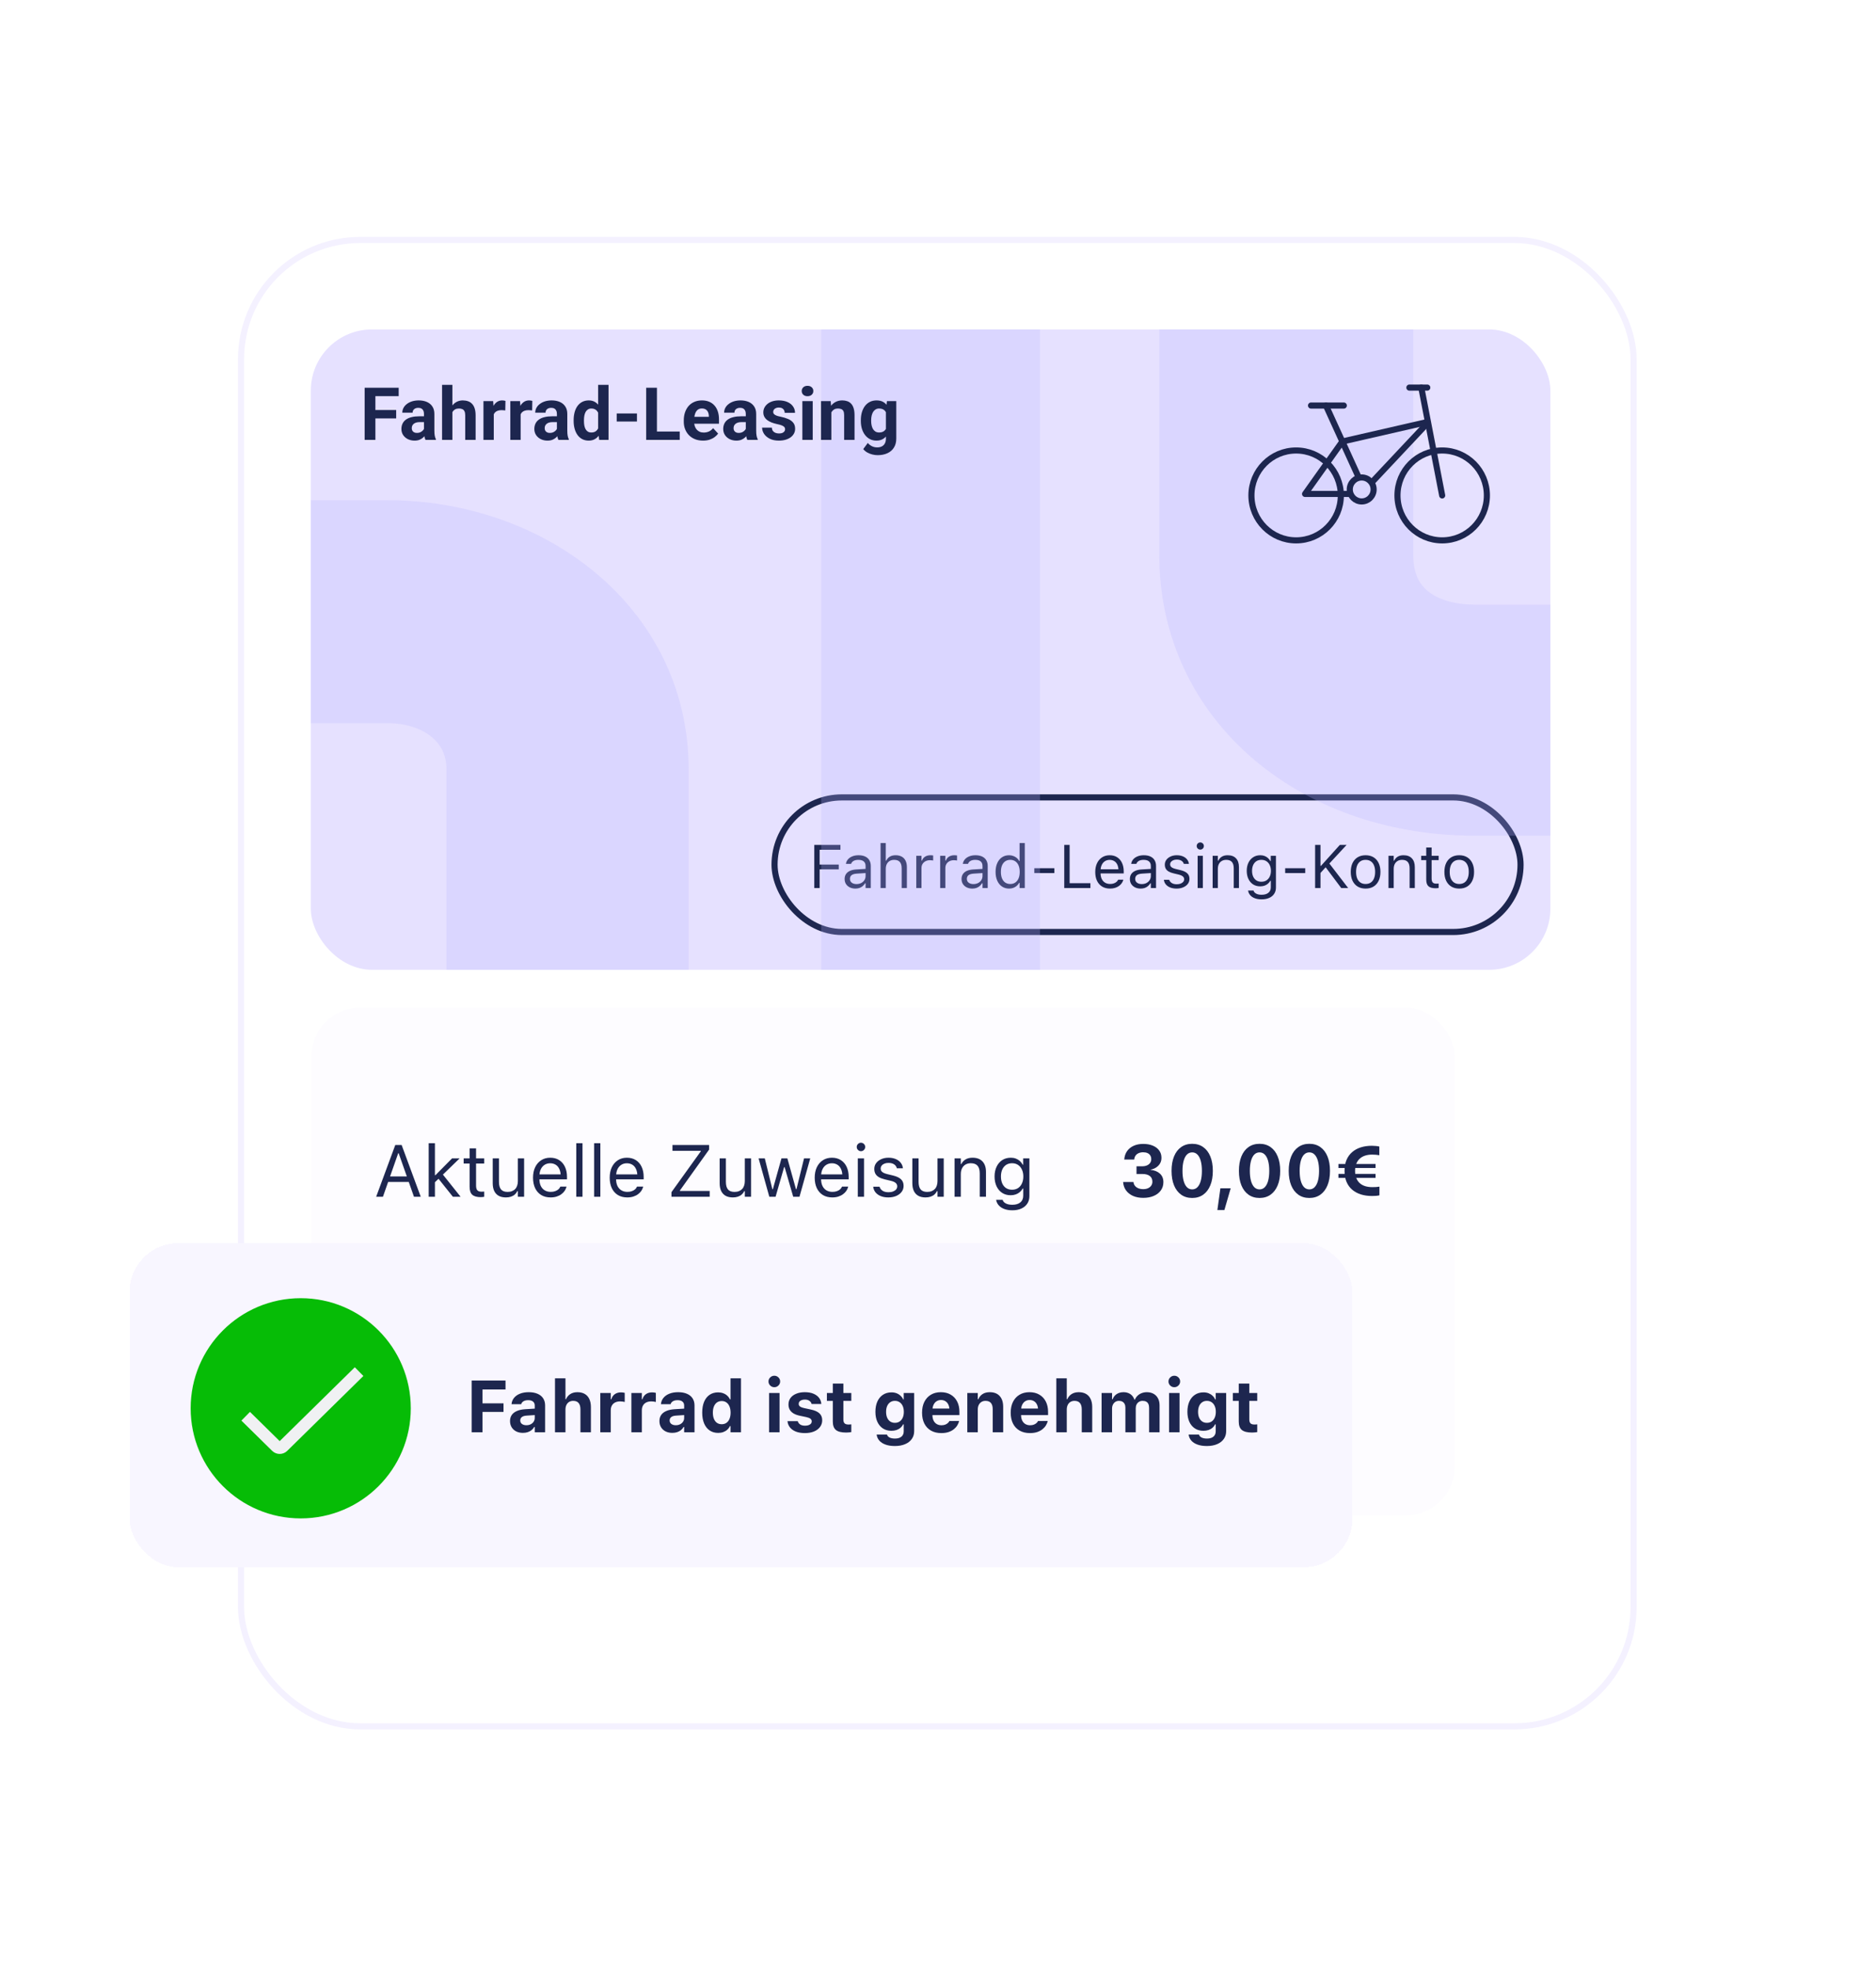 <?xml version="1.0" encoding="utf-8"?>
<svg xmlns="http://www.w3.org/2000/svg" fill="none" height="532" viewBox="0 0 507 532" width="507">
<g filter="url(#filter0_d_9719_22665)">
<rect fill="white" fill-opacity="0.32" height="403.22" rx="33.051" width="378" x="76.315" y="45"/>
<rect height="401.568" rx="32.225" stroke="#E6E1FF" stroke-opacity="0.46" stroke-width="1.653" width="376.347" x="77.141" y="45.826"/>
<g clip-path="url(#clip0_9719_22665)">
<rect fill="#E6E1FF" height="173" rx="16.525" width="335" x="96" y="70"/>
<rect height="36.356" rx="18.178" stroke="#1D264F" stroke-width="1.653" width="201.61" x="221.326" y="196.428"/>
<path d="M232.067 220.906V209.263H239.135V210.57H233.519V214.572H238.675V215.863H233.519V220.906H232.067ZM243.17 221.06C242.621 221.06 242.126 220.955 241.685 220.745C241.249 220.535 240.902 220.237 240.644 219.849C240.391 219.462 240.265 219.005 240.265 218.477V218.461C240.265 217.945 240.389 217.504 240.636 217.138C240.884 216.767 241.244 216.476 241.717 216.267C242.191 216.057 242.764 215.933 243.436 215.895L246.631 215.702V216.823L243.605 217.017C242.944 217.055 242.46 217.192 242.153 217.428C241.852 217.665 241.701 217.999 241.701 218.429V218.445C241.701 218.886 241.868 219.231 242.201 219.478C242.535 219.72 242.955 219.841 243.46 219.841C243.939 219.841 244.364 219.747 244.735 219.559C245.106 219.365 245.397 219.104 245.607 218.776C245.822 218.448 245.929 218.077 245.929 217.662V214.951C245.929 214.413 245.765 214.005 245.437 213.725C245.114 213.44 244.628 213.297 243.977 213.297C243.455 213.297 243.027 213.391 242.694 213.58C242.36 213.762 242.137 214.023 242.024 214.362L242.016 214.386H240.612L240.62 214.338C240.695 213.881 240.884 213.483 241.185 213.144C241.491 212.8 241.887 212.533 242.371 212.345C242.855 212.151 243.406 212.055 244.025 212.055C244.735 212.055 245.335 212.17 245.824 212.401C246.319 212.633 246.693 212.966 246.946 213.402C247.204 213.832 247.333 214.349 247.333 214.951V220.906H245.929V219.623H245.8C245.617 219.93 245.394 220.191 245.131 220.406C244.872 220.621 244.579 220.785 244.251 220.898C243.923 221.006 243.562 221.06 243.17 221.06ZM249.98 220.906V208.754H251.384V213.515H251.513C251.734 213.052 252.051 212.695 252.465 212.442C252.88 212.184 253.407 212.055 254.047 212.055C254.698 212.055 255.249 212.181 255.701 212.434C256.153 212.681 256.497 213.044 256.734 213.523C256.971 214.002 257.089 214.585 257.089 215.274V220.906H255.685V215.613C255.685 214.828 255.518 214.247 255.185 213.87C254.856 213.488 254.345 213.297 253.651 213.297C253.189 213.297 252.788 213.397 252.449 213.596C252.11 213.795 251.847 214.077 251.658 214.443C251.475 214.809 251.384 215.247 251.384 215.758V220.906H249.98ZM259.631 220.906V212.208H261.035V213.499H261.164C261.33 213.042 261.613 212.687 262.011 212.434C262.409 212.181 262.901 212.055 263.488 212.055C263.622 212.055 263.754 212.063 263.883 212.079C264.017 212.089 264.12 212.1 264.19 212.111V213.475C264.044 213.448 263.902 213.429 263.762 213.418C263.627 213.402 263.482 213.394 263.326 213.394C262.88 213.394 262.484 213.483 262.14 213.66C261.796 213.838 261.524 214.085 261.325 214.403C261.131 214.72 261.035 215.091 261.035 215.516V220.906H259.631ZM266.086 220.906V212.208H267.49V213.499H267.619C267.786 213.042 268.068 212.687 268.466 212.434C268.864 212.181 269.357 212.055 269.943 212.055C270.077 212.055 270.209 212.063 270.338 212.079C270.473 212.089 270.575 212.1 270.645 212.111V213.475C270.5 213.448 270.357 213.429 270.217 213.418C270.083 213.402 269.937 213.394 269.781 213.394C269.335 213.394 268.94 213.483 268.595 213.66C268.251 213.838 267.979 214.085 267.78 214.403C267.587 214.72 267.49 215.091 267.49 215.516V220.906H266.086ZM274.768 221.06C274.219 221.06 273.725 220.955 273.283 220.745C272.848 220.535 272.501 220.237 272.243 219.849C271.99 219.462 271.863 219.005 271.863 218.477V218.461C271.863 217.945 271.987 217.504 272.234 217.138C272.482 216.767 272.842 216.476 273.316 216.267C273.789 216.057 274.362 215.933 275.034 215.895L278.23 215.702V216.823L275.204 217.017C274.542 217.055 274.058 217.192 273.751 217.428C273.45 217.665 273.3 217.999 273.3 218.429V218.445C273.3 218.886 273.466 219.231 273.8 219.478C274.133 219.72 274.553 219.841 275.059 219.841C275.537 219.841 275.962 219.747 276.334 219.559C276.705 219.365 276.995 219.104 277.205 218.776C277.42 218.448 277.528 218.077 277.528 217.662V214.951C277.528 214.413 277.364 214.005 277.036 213.725C276.713 213.44 276.226 213.297 275.575 213.297C275.053 213.297 274.626 213.391 274.292 213.58C273.959 213.762 273.735 214.023 273.622 214.362L273.614 214.386H272.21L272.218 214.338C272.294 213.881 272.482 213.483 272.783 213.144C273.09 212.8 273.485 212.533 273.969 212.345C274.453 212.151 275.005 212.055 275.623 212.055C276.334 212.055 276.933 212.17 277.423 212.401C277.918 212.633 278.292 212.966 278.544 213.402C278.803 213.832 278.932 214.349 278.932 214.951V220.906H277.528V219.623H277.399C277.216 219.93 276.993 220.191 276.729 220.406C276.471 220.621 276.178 220.785 275.849 220.898C275.521 221.006 275.161 221.06 274.768 221.06ZM284.709 221.06C283.978 221.06 283.337 220.874 282.789 220.503C282.24 220.132 281.815 219.61 281.514 218.937C281.213 218.26 281.062 217.469 281.062 216.565V216.549C281.062 215.64 281.213 214.849 281.514 214.177C281.815 213.504 282.237 212.982 282.781 212.611C283.329 212.24 283.972 212.055 284.709 212.055C285.107 212.055 285.481 212.119 285.831 212.248C286.186 212.372 286.501 212.547 286.775 212.773C287.049 212.999 287.264 213.268 287.42 213.58H287.55V208.754H288.954V220.906H287.55V219.518H287.42C287.243 219.841 287.02 220.118 286.751 220.349C286.482 220.575 286.175 220.75 285.831 220.874C285.487 220.998 285.113 221.06 284.709 221.06ZM285.032 219.817C285.559 219.817 286.014 219.685 286.396 219.422C286.778 219.158 287.071 218.784 287.275 218.3C287.48 217.81 287.582 217.232 287.582 216.565V216.549C287.582 215.877 287.48 215.298 287.275 214.814C287.071 214.33 286.778 213.956 286.396 213.693C286.014 213.429 285.559 213.297 285.032 213.297C284.505 213.297 284.05 213.429 283.668 213.693C283.292 213.951 283.001 214.322 282.797 214.806C282.598 215.29 282.498 215.871 282.498 216.549V216.565C282.498 217.238 282.598 217.818 282.797 218.308C283.001 218.792 283.292 219.166 283.668 219.43C284.05 219.688 284.505 219.817 285.032 219.817ZM291.528 216.872V215.565H296.95V216.872H291.528ZM299.621 220.906V209.263H301.073V219.599H306.689V220.906H299.621ZM311.983 221.06C311.154 221.06 310.441 220.877 309.844 220.511C309.253 220.145 308.795 219.629 308.473 218.962C308.155 218.289 307.996 217.498 307.996 216.589V216.581C307.996 215.683 308.155 214.895 308.473 214.217C308.795 213.539 309.25 213.009 309.836 212.627C310.423 212.245 311.108 212.055 311.894 212.055C312.685 212.055 313.362 212.237 313.927 212.603C314.497 212.969 314.933 213.48 315.234 214.136C315.541 214.787 315.694 215.546 315.694 216.412V216.96H308.723V215.839H314.976L314.282 216.864V216.307C314.282 215.624 314.18 215.062 313.976 214.62C313.771 214.179 313.489 213.851 313.128 213.636C312.768 213.415 312.354 213.305 311.886 213.305C311.418 213.305 310.998 213.421 310.627 213.652C310.261 213.878 309.971 214.214 309.756 214.661C309.54 215.107 309.433 215.656 309.433 216.307V216.864C309.433 217.482 309.538 218.012 309.747 218.453C309.957 218.889 310.256 219.225 310.643 219.462C311.03 219.693 311.488 219.809 312.015 219.809C312.408 219.809 312.749 219.755 313.04 219.647C313.33 219.54 313.57 219.403 313.758 219.236C313.946 219.069 314.078 218.9 314.153 218.728L314.185 218.655H315.589L315.573 218.72C315.498 219.015 315.364 219.303 315.17 219.583C314.982 219.857 314.737 220.107 314.436 220.333C314.134 220.554 313.777 220.731 313.362 220.866C312.954 220.995 312.494 221.06 311.983 221.06ZM320.261 221.06C319.713 221.06 319.218 220.955 318.777 220.745C318.341 220.535 317.994 220.237 317.736 219.849C317.483 219.462 317.357 219.005 317.357 218.477V218.461C317.357 217.945 317.48 217.504 317.728 217.138C317.975 216.767 318.336 216.476 318.809 216.267C319.282 216.057 319.855 215.933 320.528 215.895L323.723 215.702V216.823L320.697 217.017C320.036 217.055 319.551 217.192 319.245 217.428C318.944 217.665 318.793 217.999 318.793 218.429V218.445C318.793 218.886 318.96 219.231 319.293 219.478C319.627 219.72 320.046 219.841 320.552 219.841C321.031 219.841 321.456 219.747 321.827 219.559C322.198 219.365 322.489 219.104 322.698 218.776C322.913 218.448 323.021 218.077 323.021 217.662V214.951C323.021 214.413 322.857 214.005 322.529 213.725C322.206 213.44 321.719 213.297 321.068 213.297C320.547 213.297 320.119 213.391 319.785 213.58C319.452 213.762 319.229 214.023 319.116 214.362L319.108 214.386H317.704L317.712 214.338C317.787 213.881 317.975 213.483 318.276 213.144C318.583 212.8 318.978 212.533 319.463 212.345C319.947 212.151 320.498 212.055 321.117 212.055C321.827 212.055 322.427 212.17 322.916 212.401C323.411 212.633 323.785 212.966 324.038 213.402C324.296 213.832 324.425 214.349 324.425 214.951V220.906H323.021V219.623H322.892C322.709 219.93 322.486 220.191 322.222 220.406C321.964 220.621 321.671 220.785 321.343 220.898C321.015 221.006 320.654 221.06 320.261 221.06ZM329.977 221.06C329.331 221.06 328.761 220.963 328.266 220.769C327.771 220.57 327.373 220.293 327.072 219.938C326.776 219.583 326.601 219.166 326.547 218.687H327.984C328.102 219.048 328.333 219.338 328.677 219.559C329.022 219.779 329.471 219.89 330.025 219.89C330.418 219.89 330.762 219.833 331.058 219.72C331.359 219.602 331.596 219.443 331.768 219.244C331.94 219.04 332.026 218.806 332.026 218.542V218.526C332.026 218.23 331.908 217.98 331.671 217.775C331.434 217.566 331.047 217.396 330.509 217.267L329.162 216.944C328.618 216.815 328.172 216.648 327.822 216.444C327.472 216.234 327.214 215.979 327.048 215.678C326.881 215.371 326.797 215.01 326.797 214.596V214.588C326.797 214.104 326.937 213.671 327.217 213.289C327.502 212.907 327.889 212.606 328.379 212.385C328.868 212.165 329.42 212.055 330.033 212.055C330.641 212.055 331.179 212.151 331.647 212.345C332.12 212.533 332.5 212.802 332.785 213.152C333.075 213.502 333.253 213.913 333.317 214.386H331.937C331.846 214.042 331.636 213.762 331.308 213.547C330.98 213.332 330.552 213.225 330.025 213.225C329.681 213.225 329.374 213.281 329.105 213.394C328.836 213.502 328.624 213.652 328.468 213.846C328.312 214.039 328.234 214.265 328.234 214.524V214.54C328.234 214.733 328.285 214.906 328.387 215.056C328.489 215.207 328.648 215.339 328.863 215.452C329.078 215.565 329.355 215.664 329.694 215.75L331.034 216.073C331.851 216.272 332.459 216.557 332.857 216.928C333.261 217.299 333.462 217.797 333.462 218.421V218.437C333.462 218.954 333.309 219.411 333.002 219.809C332.696 220.202 332.279 220.508 331.752 220.729C331.23 220.949 330.638 221.06 329.977 221.06ZM335.673 220.906V212.208H337.077V220.906H335.673ZM336.383 210.529C336.12 210.529 335.891 210.435 335.698 210.247C335.509 210.053 335.415 209.825 335.415 209.561C335.415 209.292 335.509 209.064 335.698 208.875C335.891 208.687 336.12 208.593 336.383 208.593C336.652 208.593 336.881 208.687 337.069 208.875C337.258 209.064 337.352 209.292 337.352 209.561C337.352 209.825 337.258 210.053 337.069 210.247C336.881 210.435 336.652 210.529 336.383 210.529ZM339.724 220.906V212.208H341.128V213.515H341.257C341.478 213.052 341.795 212.695 342.209 212.442C342.623 212.184 343.151 212.055 343.791 212.055C344.77 212.055 345.52 212.334 346.042 212.894C346.569 213.448 346.833 214.241 346.833 215.274V220.906H345.429V215.613C345.429 214.828 345.262 214.247 344.929 213.87C344.6 213.488 344.089 213.297 343.395 213.297C342.933 213.297 342.532 213.397 342.193 213.596C341.854 213.795 341.591 214.077 341.402 214.443C341.219 214.809 341.128 215.247 341.128 215.758V220.906H339.724ZM352.957 223.972C352.258 223.972 351.647 223.873 351.126 223.674C350.604 223.48 350.187 223.203 349.875 222.843C349.568 222.488 349.377 222.074 349.302 221.6L349.318 221.592H350.771L350.779 221.6C350.854 221.928 351.08 222.197 351.456 222.407C351.833 222.622 352.333 222.73 352.957 222.73C353.737 222.73 354.345 222.552 354.781 222.197C355.222 221.848 355.443 221.353 355.443 220.713V218.954H355.313C355.13 219.271 354.902 219.543 354.628 219.769C354.353 219.994 354.044 220.167 353.7 220.285C353.355 220.398 352.984 220.454 352.586 220.454C351.838 220.454 351.19 220.277 350.641 219.922C350.098 219.561 349.679 219.067 349.383 218.437C349.087 217.808 348.939 217.087 348.939 216.275V216.258C348.939 215.446 349.087 214.725 349.383 214.096C349.684 213.461 350.109 212.964 350.658 212.603C351.206 212.237 351.86 212.055 352.618 212.055C353.027 212.055 353.404 212.119 353.748 212.248C354.092 212.377 354.396 212.56 354.66 212.797C354.929 213.034 355.152 213.316 355.33 213.644H355.426V212.208H356.83V220.785C356.83 221.431 356.672 221.993 356.354 222.472C356.042 222.95 355.596 223.319 355.015 223.577C354.434 223.841 353.748 223.972 352.957 223.972ZM352.893 219.212C353.431 219.212 353.891 219.088 354.272 218.841C354.66 218.588 354.956 218.241 355.16 217.8C355.37 217.359 355.475 216.85 355.475 216.275V216.258C355.475 215.683 355.37 215.172 355.16 214.725C354.956 214.279 354.66 213.929 354.272 213.676C353.891 213.424 353.431 213.297 352.893 213.297C352.355 213.297 351.897 213.424 351.521 213.676C351.15 213.929 350.865 214.279 350.666 214.725C350.472 215.172 350.375 215.683 350.375 216.258V216.275C350.375 216.85 350.472 217.359 350.666 217.8C350.865 218.241 351.15 218.588 351.521 218.841C351.897 219.088 352.355 219.212 352.893 219.212ZM359.324 216.872V215.565H364.746V216.872H359.324ZM368.708 217.017L368.627 214.919H368.999L374.098 209.263H375.922L371.105 214.467L370.427 215.121L368.708 217.017ZM367.417 220.906V209.263H368.869V220.906H367.417ZM374.469 220.906L370.12 215.105L371.121 214.096L376.349 220.906H374.469ZM381.062 221.06C380.239 221.06 379.526 220.879 378.923 220.519C378.326 220.153 377.864 219.634 377.536 218.962C377.213 218.289 377.051 217.49 377.051 216.565V216.549C377.051 215.618 377.213 214.817 377.536 214.144C377.864 213.472 378.326 212.956 378.923 212.595C379.526 212.235 380.239 212.055 381.062 212.055C381.89 212.055 382.603 212.235 383.2 212.595C383.797 212.956 384.257 213.472 384.58 214.144C384.908 214.817 385.072 215.618 385.072 216.549V216.565C385.072 217.49 384.908 218.289 384.58 218.962C384.257 219.634 383.797 220.153 383.2 220.519C382.603 220.879 381.89 221.06 381.062 221.06ZM381.062 219.817C381.61 219.817 382.076 219.688 382.458 219.43C382.84 219.171 383.13 218.8 383.329 218.316C383.534 217.832 383.636 217.248 383.636 216.565V216.549C383.636 215.86 383.534 215.274 383.329 214.79C383.13 214.306 382.84 213.937 382.458 213.684C382.076 213.426 381.61 213.297 381.062 213.297C380.513 213.297 380.048 213.426 379.666 213.684C379.284 213.937 378.991 214.306 378.786 214.79C378.587 215.274 378.488 215.86 378.488 216.549V216.565C378.488 217.248 378.587 217.832 378.786 218.316C378.991 218.8 379.284 219.171 379.666 219.43C380.048 219.688 380.513 219.817 381.062 219.817ZM387.251 220.906V212.208H388.655V213.515H388.784C389.004 213.052 389.322 212.695 389.736 212.442C390.15 212.184 390.677 212.055 391.317 212.055C392.297 212.055 393.047 212.334 393.569 212.894C394.096 213.448 394.36 214.241 394.36 215.274V220.906H392.956V215.613C392.956 214.828 392.789 214.247 392.455 213.87C392.127 213.488 391.616 213.297 390.922 213.297C390.459 213.297 390.059 213.397 389.72 213.596C389.381 213.795 389.117 214.077 388.929 214.443C388.746 214.809 388.655 215.247 388.655 215.758V220.906H387.251ZM399.992 220.971C399.099 220.971 398.451 220.791 398.047 220.43C397.649 220.07 397.45 219.475 397.45 218.647V213.37H396.078V212.208H397.45V209.957H398.902V212.208H400.807V213.37H398.902V218.292C398.902 218.803 398.999 219.171 399.193 219.397C399.387 219.618 399.709 219.728 400.161 219.728C400.285 219.728 400.39 219.725 400.476 219.72C400.567 219.715 400.678 219.707 400.807 219.696V220.89C400.672 220.912 400.538 220.93 400.403 220.947C400.269 220.963 400.132 220.971 399.992 220.971ZM406.366 221.06C405.543 221.06 404.83 220.879 404.228 220.519C403.631 220.153 403.168 219.634 402.84 218.962C402.517 218.289 402.356 217.49 402.356 216.565V216.549C402.356 215.618 402.517 214.817 402.84 214.144C403.168 213.472 403.631 212.956 404.228 212.595C404.83 212.235 405.543 212.055 406.366 212.055C407.195 212.055 407.907 212.235 408.505 212.595C409.102 212.956 409.562 213.472 409.884 214.144C410.213 214.817 410.377 215.618 410.377 216.549V216.565C410.377 217.49 410.213 218.289 409.884 218.962C409.562 219.634 409.102 220.153 408.505 220.519C407.907 220.879 407.195 221.06 406.366 221.06ZM406.366 219.817C406.915 219.817 407.38 219.688 407.762 219.43C408.144 219.171 408.435 218.8 408.634 218.316C408.838 217.832 408.94 217.248 408.94 216.565V216.549C408.94 215.86 408.838 215.274 408.634 214.79C408.435 214.306 408.144 213.937 407.762 213.684C407.38 213.426 406.915 213.297 406.366 213.297C405.818 213.297 405.352 213.426 404.97 213.684C404.588 213.937 404.295 214.306 404.091 214.79C403.892 215.274 403.792 215.86 403.792 216.549V216.565C403.792 217.248 403.892 217.832 404.091 218.316C404.295 218.8 404.588 219.171 404.97 219.43C405.352 219.688 405.818 219.817 406.366 219.817Z" fill="#1D264F"/>
<path d="M293.061 68.359V243.007H233.943V68.359H293.061Z" fill="#BAB7FF" opacity="0.25"/>
<path d="M325.307 130.967V63.422H393.936V130.967C393.936 136.368 395.93 139.067 397.771 140.612C399.929 142.424 404.013 144.335 410.392 144.335H431.002V206.765H410.392C388.741 206.765 367.439 200.104 351.22 186.485C334.683 172.6 325.307 153.007 325.307 130.967Z" fill="#BAB7FF" opacity="0.25"/>
<path d="M113.453 85.746V99.844H110.548V85.746H113.453ZM119.069 91.768V94.034H112.659V91.768H119.069ZM119.747 85.746V88.021H112.659V85.746H119.747ZM126.583 97.481V92.814C126.583 92.478 126.528 92.191 126.419 91.952C126.309 91.707 126.138 91.516 125.905 91.381C125.679 91.245 125.386 91.178 125.024 91.178C124.714 91.178 124.446 91.233 124.221 91.342C123.995 91.445 123.82 91.597 123.698 91.797C123.575 91.991 123.514 92.22 123.514 92.485H120.725C120.725 92.039 120.828 91.617 121.035 91.216C121.241 90.816 121.542 90.464 121.935 90.161C122.329 89.851 122.797 89.609 123.339 89.435C123.888 89.26 124.501 89.173 125.179 89.173C125.992 89.173 126.715 89.309 127.348 89.58C127.981 89.851 128.478 90.258 128.839 90.8C129.207 91.342 129.391 92.02 129.391 92.833V97.317C129.391 97.891 129.427 98.362 129.498 98.73C129.569 99.092 129.672 99.408 129.808 99.679V99.844H126.99C126.854 99.56 126.751 99.205 126.68 98.779C126.615 98.346 126.583 97.914 126.583 97.481ZM126.951 93.463L126.97 95.041H125.412C125.044 95.041 124.724 95.083 124.453 95.167C124.182 95.251 123.959 95.37 123.785 95.525C123.61 95.674 123.481 95.848 123.397 96.048C123.32 96.248 123.281 96.468 123.281 96.707C123.281 96.945 123.336 97.162 123.446 97.355C123.556 97.543 123.714 97.691 123.92 97.801C124.127 97.904 124.369 97.956 124.647 97.956C125.066 97.956 125.431 97.872 125.741 97.704C126.051 97.536 126.289 97.329 126.457 97.084C126.632 96.839 126.722 96.606 126.728 96.387L127.464 97.568C127.361 97.833 127.219 98.107 127.038 98.391C126.864 98.675 126.641 98.943 126.37 99.195C126.099 99.44 125.773 99.644 125.392 99.805C125.011 99.96 124.559 100.037 124.037 100.037C123.372 100.037 122.768 99.905 122.226 99.64C121.69 99.369 121.264 98.998 120.948 98.527C120.638 98.049 120.483 97.507 120.483 96.9C120.483 96.352 120.586 95.864 120.793 95.438C120.999 95.012 121.303 94.654 121.703 94.363C122.11 94.066 122.616 93.844 123.223 93.695C123.83 93.54 124.534 93.463 125.334 93.463H126.951ZM134.262 84.971V99.844H131.473V84.971H134.262ZM133.865 94.237H133.1C133.106 93.508 133.203 92.837 133.39 92.223C133.577 91.604 133.845 91.068 134.194 90.616C134.542 90.158 134.959 89.803 135.443 89.551C135.934 89.299 136.476 89.173 137.07 89.173C137.586 89.173 138.054 89.248 138.474 89.396C138.9 89.538 139.264 89.77 139.568 90.093C139.878 90.409 140.117 90.826 140.284 91.342C140.452 91.859 140.536 92.485 140.536 93.221V99.844H137.728V93.201C137.728 92.737 137.66 92.372 137.525 92.107C137.396 91.836 137.205 91.646 136.953 91.536C136.708 91.42 136.405 91.362 136.043 91.362C135.643 91.362 135.301 91.436 135.017 91.584C134.739 91.733 134.517 91.939 134.349 92.204C134.181 92.462 134.058 92.766 133.981 93.114C133.903 93.463 133.865 93.837 133.865 94.237ZM145.445 91.652V99.844H142.657V89.367H145.281L145.445 91.652ZM148.602 89.299L148.554 91.884C148.418 91.865 148.253 91.849 148.06 91.836C147.873 91.817 147.701 91.807 147.547 91.807C147.153 91.807 146.811 91.859 146.52 91.962C146.236 92.059 145.997 92.204 145.804 92.398C145.616 92.591 145.474 92.827 145.378 93.105C145.287 93.382 145.236 93.698 145.223 94.053L144.661 93.879C144.661 93.201 144.729 92.578 144.864 92.01C145 91.436 145.197 90.936 145.455 90.51C145.72 90.083 146.042 89.754 146.423 89.522C146.804 89.289 147.24 89.173 147.731 89.173C147.885 89.173 148.044 89.186 148.205 89.212C148.366 89.231 148.499 89.26 148.602 89.299ZM152.707 91.652V99.844H149.919V89.367H152.543L152.707 91.652ZM155.864 89.299L155.816 91.884C155.68 91.865 155.516 91.849 155.322 91.836C155.135 91.817 154.964 91.807 154.809 91.807C154.415 91.807 154.073 91.859 153.782 91.962C153.498 92.059 153.259 92.204 153.066 92.398C152.879 92.591 152.737 92.827 152.64 93.105C152.549 93.382 152.498 93.698 152.485 94.053L151.923 93.879C151.923 93.201 151.991 92.578 152.127 92.01C152.262 91.436 152.459 90.936 152.717 90.51C152.982 90.083 153.305 89.754 153.685 89.522C154.066 89.289 154.502 89.173 154.993 89.173C155.148 89.173 155.306 89.186 155.467 89.212C155.628 89.231 155.761 89.26 155.864 89.299ZM162.507 97.481V92.814C162.507 92.478 162.452 92.191 162.342 91.952C162.232 91.707 162.061 91.516 161.829 91.381C161.603 91.245 161.309 91.178 160.948 91.178C160.638 91.178 160.37 91.233 160.144 91.342C159.918 91.445 159.744 91.597 159.621 91.797C159.498 91.991 159.437 92.22 159.437 92.485H156.648C156.648 92.039 156.752 91.617 156.958 91.216C157.165 90.816 157.465 90.464 157.859 90.161C158.253 89.851 158.721 89.609 159.263 89.435C159.811 89.26 160.425 89.173 161.103 89.173C161.916 89.173 162.639 89.309 163.271 89.58C163.904 89.851 164.401 90.258 164.763 90.8C165.131 91.342 165.315 92.02 165.315 92.833V97.317C165.315 97.891 165.35 98.362 165.421 98.73C165.492 99.092 165.595 99.408 165.731 99.679V99.844H162.913C162.778 99.56 162.674 99.205 162.603 98.779C162.539 98.346 162.507 97.914 162.507 97.481ZM162.874 93.463L162.894 95.041H161.335C160.967 95.041 160.647 95.083 160.376 95.167C160.105 95.251 159.882 95.37 159.708 95.525C159.534 95.674 159.405 95.848 159.321 96.048C159.243 96.248 159.205 96.468 159.205 96.707C159.205 96.945 159.26 97.162 159.369 97.355C159.479 97.543 159.637 97.691 159.844 97.801C160.05 97.904 160.292 97.956 160.57 97.956C160.99 97.956 161.354 97.872 161.664 97.704C161.974 97.536 162.213 97.329 162.381 97.084C162.555 96.839 162.645 96.606 162.652 96.387L163.388 97.568C163.284 97.833 163.142 98.107 162.962 98.391C162.787 98.675 162.565 98.943 162.294 99.195C162.022 99.44 161.696 99.644 161.316 99.805C160.935 99.96 160.483 100.037 159.96 100.037C159.295 100.037 158.692 99.905 158.149 99.64C157.613 99.369 157.187 98.998 156.871 98.527C156.561 98.049 156.406 97.507 156.406 96.9C156.406 96.352 156.51 95.864 156.716 95.438C156.923 95.012 157.226 94.654 157.626 94.363C158.033 94.066 158.54 93.844 159.147 93.695C159.753 93.54 160.457 93.463 161.257 93.463H162.874ZM173.652 97.559V84.971H176.46V99.844H173.932L173.652 97.559ZM167.028 94.731V94.528C167.028 93.727 167.119 93.001 167.3 92.349C167.48 91.691 167.745 91.126 168.094 90.655C168.442 90.183 168.871 89.819 169.381 89.561C169.891 89.302 170.472 89.173 171.124 89.173C171.738 89.173 172.273 89.302 172.732 89.561C173.196 89.819 173.59 90.187 173.913 90.664C174.242 91.136 174.507 91.694 174.707 92.34C174.907 92.979 175.052 93.679 175.143 94.441V94.886C175.052 95.616 174.907 96.293 174.707 96.919C174.507 97.546 174.242 98.094 173.913 98.566C173.59 99.03 173.196 99.392 172.732 99.65C172.267 99.908 171.725 100.037 171.105 100.037C170.453 100.037 169.872 99.905 169.362 99.64C168.859 99.376 168.432 99.005 168.084 98.527C167.742 98.049 167.48 97.488 167.3 96.842C167.119 96.197 167.028 95.493 167.028 94.731ZM169.817 94.528V94.731C169.817 95.164 169.849 95.567 169.914 95.942C169.985 96.316 170.098 96.648 170.253 96.939C170.414 97.223 170.621 97.446 170.873 97.607C171.131 97.762 171.444 97.839 171.812 97.839C172.289 97.839 172.683 97.733 172.993 97.52C173.303 97.3 173.539 97 173.7 96.619C173.868 96.239 173.965 95.799 173.99 95.302V94.034C173.971 93.627 173.913 93.263 173.816 92.94C173.726 92.611 173.59 92.33 173.409 92.097C173.235 91.865 173.016 91.684 172.751 91.555C172.493 91.426 172.186 91.362 171.831 91.362C171.47 91.362 171.16 91.445 170.902 91.613C170.643 91.775 170.434 91.997 170.272 92.281C170.117 92.566 170.001 92.901 169.924 93.288C169.853 93.669 169.817 94.082 169.817 94.528ZM184.138 92.698V94.886H178.667V92.698H184.138ZM195.699 97.578V99.844H188.602V97.578H195.699ZM189.541 85.746V99.844H186.636V85.746H189.541ZM202.013 100.037C201.199 100.037 200.47 99.908 199.824 99.65C199.179 99.385 198.63 99.021 198.178 98.556C197.733 98.091 197.391 97.552 197.152 96.939C196.913 96.319 196.794 95.661 196.794 94.964V94.576C196.794 93.782 196.907 93.056 197.132 92.398C197.358 91.739 197.681 91.168 198.101 90.684C198.527 90.2 199.043 89.828 199.65 89.57C200.257 89.306 200.941 89.173 201.703 89.173C202.445 89.173 203.104 89.296 203.678 89.541C204.253 89.787 204.733 90.135 205.121 90.587C205.515 91.039 205.812 91.581 206.012 92.214C206.212 92.84 206.312 93.537 206.312 94.305V95.467H197.985V93.608H203.572V93.395C203.572 93.008 203.501 92.662 203.359 92.359C203.223 92.049 203.016 91.804 202.739 91.623C202.461 91.442 202.106 91.352 201.674 91.352C201.306 91.352 200.989 91.433 200.725 91.594C200.46 91.755 200.244 91.981 200.076 92.272C199.915 92.562 199.792 92.904 199.708 93.298C199.631 93.686 199.592 94.112 199.592 94.576V94.964C199.592 95.383 199.65 95.77 199.766 96.126C199.889 96.481 200.06 96.787 200.279 97.045C200.505 97.304 200.776 97.504 201.093 97.646C201.415 97.788 201.78 97.859 202.187 97.859C202.69 97.859 203.158 97.762 203.591 97.568C204.03 97.368 204.408 97.068 204.724 96.668L206.079 98.14C205.86 98.456 205.56 98.759 205.179 99.05C204.804 99.34 204.353 99.579 203.823 99.766C203.294 99.947 202.69 100.037 202.013 100.037ZM213.555 97.481V92.814C213.555 92.478 213.5 92.191 213.39 91.952C213.28 91.707 213.109 91.516 212.877 91.381C212.651 91.245 212.357 91.178 211.996 91.178C211.686 91.178 211.418 91.233 211.192 91.342C210.966 91.445 210.792 91.597 210.669 91.797C210.546 91.991 210.485 92.22 210.485 92.485H207.696C207.696 92.039 207.8 91.617 208.006 91.216C208.213 90.816 208.513 90.464 208.907 90.161C209.301 89.851 209.769 89.609 210.311 89.435C210.86 89.26 211.473 89.173 212.151 89.173C212.964 89.173 213.687 89.309 214.32 89.58C214.952 89.851 215.449 90.258 215.811 90.8C216.179 91.342 216.363 92.02 216.363 92.833V97.317C216.363 97.891 216.398 98.362 216.469 98.73C216.54 99.092 216.643 99.408 216.779 99.679V99.844H213.961C213.826 99.56 213.722 99.205 213.651 98.779C213.587 98.346 213.555 97.914 213.555 97.481ZM213.923 93.463L213.942 95.041H212.383C212.015 95.041 211.695 95.083 211.424 95.167C211.153 95.251 210.931 95.37 210.756 95.525C210.582 95.674 210.453 95.848 210.369 96.048C210.291 96.248 210.253 96.468 210.253 96.707C210.253 96.945 210.308 97.162 210.417 97.355C210.527 97.543 210.685 97.691 210.892 97.801C211.098 97.904 211.34 97.956 211.618 97.956C212.038 97.956 212.402 97.872 212.712 97.704C213.022 97.536 213.261 97.329 213.429 97.084C213.603 96.839 213.693 96.606 213.7 96.387L214.436 97.568C214.332 97.833 214.19 98.107 214.01 98.391C213.835 98.675 213.613 98.943 213.342 99.195C213.07 99.44 212.744 99.644 212.364 99.805C211.983 99.96 211.531 100.037 211.008 100.037C210.343 100.037 209.74 99.905 209.197 99.64C208.662 99.369 208.235 98.998 207.919 98.527C207.609 98.049 207.454 97.507 207.454 96.9C207.454 96.352 207.558 95.864 207.764 95.438C207.971 95.012 208.274 94.654 208.674 94.363C209.081 94.066 209.588 93.844 210.195 93.695C210.801 93.54 211.505 93.463 212.305 93.463H213.923ZM224.177 96.949C224.177 96.749 224.119 96.568 224.002 96.406C223.886 96.245 223.67 96.097 223.354 95.961C223.044 95.819 222.595 95.69 222.008 95.574C221.478 95.457 220.985 95.312 220.526 95.138C220.074 94.957 219.681 94.741 219.345 94.489C219.016 94.237 218.758 93.94 218.57 93.598C218.383 93.25 218.29 92.853 218.29 92.407C218.29 91.968 218.383 91.555 218.57 91.168C218.764 90.781 219.038 90.439 219.393 90.141C219.755 89.838 220.194 89.603 220.71 89.435C221.233 89.26 221.821 89.173 222.472 89.173C223.383 89.173 224.164 89.319 224.816 89.609C225.474 89.9 225.978 90.3 226.326 90.81C226.681 91.313 226.859 91.888 226.859 92.533H224.07C224.07 92.262 224.012 92.02 223.896 91.807C223.786 91.588 223.612 91.416 223.373 91.294C223.141 91.165 222.837 91.1 222.463 91.1C222.153 91.1 221.885 91.155 221.659 91.265C221.433 91.368 221.259 91.51 221.136 91.691C221.02 91.865 220.962 92.059 220.962 92.272C220.962 92.433 220.994 92.578 221.059 92.707C221.13 92.83 221.243 92.943 221.398 93.046C221.553 93.15 221.753 93.246 221.998 93.337C222.25 93.421 222.56 93.498 222.928 93.569C223.683 93.724 224.357 93.927 224.951 94.179C225.545 94.425 226.016 94.76 226.365 95.186C226.714 95.606 226.888 96.158 226.888 96.842C226.888 97.307 226.785 97.733 226.578 98.12C226.371 98.507 226.075 98.846 225.687 99.137C225.3 99.421 224.835 99.644 224.293 99.805C223.757 99.96 223.154 100.037 222.482 100.037C221.507 100.037 220.681 99.863 220.003 99.514C219.332 99.166 218.822 98.724 218.473 98.188C218.131 97.646 217.96 97.091 217.96 96.522H220.604C220.617 96.903 220.713 97.21 220.894 97.442C221.081 97.675 221.317 97.843 221.601 97.946C221.892 98.049 222.205 98.101 222.54 98.101C222.902 98.101 223.202 98.052 223.441 97.956C223.68 97.852 223.86 97.717 223.983 97.549C224.112 97.375 224.177 97.174 224.177 96.949ZM231.642 89.367V99.844H228.844V89.367H231.642ZM228.67 86.636C228.67 86.23 228.812 85.894 229.096 85.629C229.38 85.365 229.76 85.232 230.238 85.232C230.709 85.232 231.087 85.365 231.371 85.629C231.662 85.894 231.807 86.23 231.807 86.636C231.807 87.043 231.662 87.379 231.371 87.643C231.087 87.908 230.709 88.04 230.238 88.04C229.76 88.04 229.38 87.908 229.096 87.643C228.812 87.379 228.67 87.043 228.67 86.636ZM236.677 91.604V99.844H233.889V89.367H236.503L236.677 91.604ZM236.271 94.237H235.515C235.515 93.463 235.615 92.766 235.815 92.146C236.016 91.52 236.296 90.987 236.658 90.548C237.019 90.103 237.449 89.764 237.946 89.531C238.449 89.293 239.011 89.173 239.631 89.173C240.121 89.173 240.57 89.244 240.976 89.386C241.383 89.528 241.732 89.754 242.022 90.064C242.319 90.374 242.545 90.784 242.7 91.294C242.861 91.804 242.942 92.427 242.942 93.163V99.844H240.134V93.153C240.134 92.688 240.069 92.327 239.94 92.068C239.811 91.81 239.621 91.629 239.369 91.526C239.124 91.416 238.82 91.362 238.459 91.362C238.084 91.362 237.758 91.436 237.481 91.584C237.21 91.733 236.984 91.939 236.803 92.204C236.629 92.462 236.496 92.766 236.406 93.114C236.316 93.463 236.271 93.837 236.271 94.237ZM251.695 89.367H254.223V99.495C254.223 100.451 254.01 101.261 253.584 101.926C253.164 102.597 252.576 103.104 251.821 103.446C251.066 103.794 250.188 103.969 249.187 103.969C248.749 103.969 248.284 103.911 247.793 103.794C247.309 103.678 246.844 103.497 246.399 103.252C245.96 103.007 245.592 102.697 245.295 102.323L246.525 100.676C246.847 101.051 247.222 101.341 247.648 101.548C248.074 101.761 248.545 101.867 249.062 101.867C249.565 101.867 249.991 101.774 250.34 101.587C250.688 101.406 250.956 101.138 251.143 100.783C251.331 100.434 251.424 100.012 251.424 99.514V91.788L251.695 89.367ZM244.646 94.731V94.528C244.646 93.727 244.743 93.001 244.937 92.349C245.137 91.691 245.418 91.126 245.779 90.655C246.147 90.183 246.592 89.819 247.115 89.561C247.638 89.302 248.229 89.173 248.887 89.173C249.584 89.173 250.169 89.302 250.64 89.561C251.111 89.819 251.498 90.187 251.802 90.664C252.105 91.136 252.341 91.694 252.509 92.34C252.683 92.979 252.819 93.679 252.915 94.441V94.886C252.819 95.616 252.673 96.293 252.48 96.919C252.286 97.546 252.031 98.094 251.715 98.566C251.398 99.03 251.005 99.392 250.533 99.65C250.069 99.908 249.513 100.037 248.868 100.037C248.222 100.037 247.638 99.905 247.115 99.64C246.599 99.376 246.157 99.005 245.789 98.527C245.421 98.049 245.137 97.488 244.937 96.842C244.743 96.197 244.646 95.493 244.646 94.731ZM247.435 94.528V94.731C247.435 95.164 247.477 95.567 247.561 95.942C247.645 96.316 247.774 96.648 247.948 96.939C248.129 97.223 248.352 97.446 248.616 97.607C248.887 97.762 249.207 97.839 249.575 97.839C250.085 97.839 250.501 97.733 250.824 97.52C251.147 97.3 251.389 97 251.55 96.619C251.711 96.239 251.805 95.799 251.831 95.302V94.034C251.818 93.627 251.763 93.263 251.666 92.94C251.569 92.611 251.434 92.33 251.26 92.097C251.085 91.865 250.859 91.684 250.582 91.555C250.304 91.426 249.975 91.362 249.594 91.362C249.226 91.362 248.907 91.445 248.636 91.613C248.371 91.775 248.148 91.997 247.967 92.281C247.793 92.566 247.661 92.901 247.57 93.288C247.48 93.669 247.435 94.082 247.435 94.528Z" fill="#1D264F"/>
<path d="M198.114 188.947L198.114 258.656L132.67 258.656L132.67 188.947L132.666 188.568C132.57 184.694 131 182.096 128.852 180.259C126.441 178.197 122.365 176.373 116.695 176.372L96.002 176.372L96.002 116.137L116.696 116.137C159.017 116.137 197.508 144.738 198.107 187.925L198.114 188.947Z" fill="#BAB7FF" opacity="0.25"/>
<g clip-path="url(#clip1_9719_22665)">
<path d="M362.286 126.985C368.959 126.985 374.369 121.549 374.369 114.844C374.369 108.139 368.959 102.703 362.286 102.703C355.614 102.703 350.204 108.139 350.204 114.844C350.204 121.549 355.614 126.985 362.286 126.985Z" stroke="#1D264F" stroke-linecap="round" stroke-linejoin="round" stroke-width="1.653"/>
<path d="M401.756 126.985C408.429 126.985 413.838 121.549 413.838 114.844C413.838 108.139 408.429 102.703 401.756 102.703C395.083 102.703 389.673 108.139 389.673 114.844C389.673 121.549 395.083 126.985 401.756 126.985Z" stroke="#1D264F" stroke-linecap="round" stroke-linejoin="round" stroke-width="1.653"/>
<path d="M380.007 116.467C381.787 116.467 383.229 115.018 383.229 113.23C383.229 111.442 381.787 109.992 380.007 109.992C378.228 109.992 376.785 111.442 376.785 113.23C376.785 115.018 378.228 116.467 380.007 116.467Z" stroke="#1D264F" stroke-linecap="round" stroke-linejoin="round" stroke-width="1.653"/>
<path d="M379.203 109.988L370.342 90.562" stroke="#1D264F" stroke-linecap="round" stroke-linejoin="round" stroke-width="1.653"/>
<path d="M397.729 95.016L374.772 100.277L364.704 114.441H376.786" stroke="#1D264F" stroke-linecap="round" stroke-linejoin="round" stroke-width="1.653"/>
<path d="M401.756 114.849L396.117 85.711" stroke="#1D264F" stroke-linecap="round" stroke-linejoin="round" stroke-width="1.653"/>
<path d="M392.895 85.711H397.728" stroke="#1D264F" stroke-linecap="round" stroke-linejoin="round" stroke-width="1.653"/>
<path d="M366.314 90.562H375.174" stroke="#1D264F" stroke-linecap="round" stroke-linejoin="round" stroke-width="1.653"/>
<path d="M383.229 110.797L396.922 96.228" stroke="#1D264F" stroke-linecap="round" stroke-width="1.653"/>
</g>
</g>
<rect fill="#F8F6FF" fill-opacity="0.31" height="137.161" rx="13.22" width="309.025" x="96.146" y="253.227"/>
<path d="M113.662 304.312L118.823 290.34H120.149V292.558H119.617L115.492 304.312H113.662ZM116.005 300.313L116.557 298.832H122.841L123.393 300.313H116.005ZM123.877 304.312L119.743 292.558V290.34H120.546L125.707 304.312H123.877ZM127.857 304.312V289.856H129.542V304.312H127.857ZM134.393 304.312L130.365 299.268L131.585 298.183L136.475 304.312H134.393ZM129.3 300.623L129.241 298.493H129.677L134.17 293.952H136.213L131.294 298.725L130.946 299.045L129.3 300.623ZM141.907 304.419C140.867 304.419 140.109 304.203 139.631 303.77C139.153 303.331 138.915 302.618 138.915 301.63V295.346H137.307V293.952H138.915V291.25H140.658V293.952H142.865V295.346H140.658V301.291C140.658 301.892 140.774 302.318 141.006 302.57C141.238 302.821 141.616 302.947 142.139 302.947C142.281 302.947 142.404 302.944 142.507 302.938C142.61 302.925 142.73 302.915 142.865 302.908V304.322C142.717 304.348 142.562 304.371 142.4 304.39C142.239 304.409 142.074 304.419 141.907 304.419ZM148.723 304.496C147.949 304.496 147.294 304.348 146.758 304.051C146.228 303.748 145.828 303.309 145.557 302.734C145.292 302.16 145.16 301.469 145.16 300.662V293.952H146.845V300.284C146.845 301.195 147.029 301.876 147.397 302.328C147.765 302.779 148.359 303.005 149.178 303.005C149.624 303.005 150.018 302.938 150.36 302.802C150.708 302.666 151.002 302.473 151.241 302.221C151.48 301.969 151.657 301.663 151.773 301.301C151.896 300.933 151.957 300.527 151.957 300.081V293.952H153.642V304.312H151.957V302.783H151.822C151.654 303.138 151.425 303.444 151.134 303.702C150.844 303.961 150.495 304.158 150.089 304.293C149.688 304.429 149.233 304.496 148.723 304.496ZM160.808 304.496C159.82 304.496 158.971 304.28 158.261 303.848C157.551 303.409 157.005 302.792 156.625 301.998C156.244 301.198 156.053 300.255 156.053 299.171V299.161C156.053 298.09 156.244 297.15 156.625 296.344C157.012 295.537 157.554 294.907 158.251 294.455C158.948 293.997 159.765 293.768 160.701 293.768C161.644 293.768 162.454 293.987 163.131 294.426C163.809 294.859 164.329 295.466 164.69 296.247C165.052 297.021 165.233 297.925 165.233 298.958V299.607H156.925V298.27H164.381L163.538 299.5V298.832C163.538 298.025 163.415 297.36 163.17 296.837C162.931 296.308 162.596 295.914 162.163 295.656C161.737 295.398 161.247 295.269 160.691 295.269C160.136 295.269 159.639 295.404 159.2 295.675C158.761 295.947 158.413 296.347 158.154 296.876C157.903 297.405 157.777 298.057 157.777 298.832V299.5C157.777 300.236 157.899 300.865 158.145 301.388C158.397 301.905 158.752 302.302 159.21 302.579C159.675 302.857 160.22 302.996 160.846 302.996C161.311 302.996 161.715 302.931 162.057 302.802C162.405 302.673 162.692 302.508 162.918 302.308C163.144 302.102 163.302 301.885 163.393 301.659L163.432 301.572H165.107L165.087 301.65C164.997 302.018 164.836 302.373 164.603 302.715C164.377 303.051 164.08 303.354 163.712 303.625C163.351 303.896 162.925 304.109 162.434 304.264C161.95 304.419 161.408 304.496 160.808 304.496ZM167.74 304.312V289.856H169.425V304.312H167.74ZM172.563 304.312V289.856H174.247V304.312H172.563ZM181.529 304.496C180.541 304.496 179.692 304.28 178.982 303.848C178.272 303.409 177.727 302.792 177.346 301.998C176.965 301.198 176.775 300.255 176.775 299.171V299.161C176.775 298.09 176.965 297.15 177.346 296.344C177.733 295.537 178.275 294.907 178.973 294.455C179.67 293.997 180.486 293.768 181.422 293.768C182.365 293.768 183.175 293.987 183.853 294.426C184.531 294.859 185.05 295.466 185.412 296.247C185.773 297.021 185.954 297.925 185.954 298.958V299.607H177.646V298.27H185.102L184.259 299.5V298.832C184.259 298.025 184.137 297.36 183.891 296.837C183.653 296.308 183.317 295.914 182.884 295.656C182.458 295.398 181.968 295.269 181.413 295.269C180.858 295.269 180.36 295.404 179.922 295.675C179.483 295.947 179.134 296.347 178.876 296.876C178.624 297.405 178.498 298.057 178.498 298.832V299.5C178.498 300.236 178.621 300.865 178.866 301.388C179.118 301.905 179.473 302.302 179.931 302.579C180.396 302.857 180.941 302.996 181.568 302.996C182.032 302.996 182.436 302.931 182.778 302.802C183.127 302.673 183.414 302.508 183.64 302.308C183.866 302.102 184.024 301.885 184.114 301.659L184.153 301.572H185.828L185.809 301.65C185.718 302.018 185.557 302.373 185.325 302.715C185.099 303.051 184.802 303.354 184.434 303.625C184.072 303.896 183.646 304.109 183.156 304.264C182.671 304.419 182.129 304.496 181.529 304.496ZM193.468 304.312V303.073L201.398 292.035V291.909H193.739V290.34H203.635V291.58L195.753 302.618V302.744H203.799V304.312H193.468ZM210.055 304.496C209.28 304.496 208.625 304.348 208.089 304.051C207.56 303.748 207.159 303.309 206.888 302.734C206.624 302.16 206.491 301.469 206.491 300.662V293.952H208.176V300.284C208.176 301.195 208.36 301.876 208.728 302.328C209.096 302.779 209.69 303.005 210.51 303.005C210.955 303.005 211.349 302.938 211.691 302.802C212.04 302.666 212.333 302.473 212.572 302.221C212.811 301.969 212.988 301.663 213.105 301.301C213.227 300.933 213.289 300.527 213.289 300.081V293.952H214.973V304.312H213.289V302.783H213.153C212.985 303.138 212.756 303.444 212.466 303.702C212.175 303.961 211.827 304.158 211.42 304.293C211.02 304.429 210.565 304.496 210.055 304.496ZM219.912 304.312L217.017 293.952H218.692L220.735 302.269H220.87L223.194 293.952H224.792L227.116 302.269H227.251L229.294 293.952H230.97L228.065 304.312H226.37L224.046 296.295H223.92L221.606 304.312H219.912ZM236.934 304.496C235.947 304.496 235.098 304.28 234.388 303.848C233.678 303.409 233.132 302.792 232.751 301.998C232.37 301.198 232.18 300.255 232.18 299.171V299.161C232.18 298.09 232.37 297.15 232.751 296.344C233.139 295.537 233.681 294.907 234.378 294.455C235.075 293.997 235.892 293.768 236.828 293.768C237.77 293.768 238.58 293.987 239.258 294.426C239.936 294.859 240.456 295.466 240.817 296.247C241.179 297.021 241.359 297.925 241.359 298.958V299.607H233.051V298.27H240.507L239.665 299.5V298.832C239.665 298.025 239.542 297.36 239.297 296.837C239.058 296.308 238.722 295.914 238.29 295.656C237.864 295.398 237.373 295.269 236.818 295.269C236.263 295.269 235.766 295.404 235.327 295.675C234.888 295.947 234.539 296.347 234.281 296.876C234.029 297.405 233.903 298.057 233.903 298.832V299.5C233.903 300.236 234.026 300.865 234.271 301.388C234.523 301.905 234.878 302.302 235.337 302.579C235.801 302.857 236.347 302.996 236.973 302.996C237.438 302.996 237.841 302.931 238.183 302.802C238.532 302.673 238.819 302.508 239.045 302.308C239.271 302.102 239.429 301.885 239.52 301.659L239.558 301.572H241.233L241.214 301.65C241.124 302.018 240.962 302.373 240.73 302.715C240.504 303.051 240.207 303.354 239.839 303.625C239.478 303.896 239.052 304.109 238.561 304.264C238.077 304.419 237.535 304.496 236.934 304.496ZM243.828 304.312V293.952H245.513V304.312H243.828ZM244.68 292.006C244.371 292.006 244.103 291.893 243.877 291.667C243.651 291.441 243.538 291.173 243.538 290.863C243.538 290.547 243.651 290.279 243.877 290.059C244.103 289.833 244.371 289.72 244.68 289.72C244.997 289.72 245.265 289.833 245.484 290.059C245.71 290.279 245.823 290.547 245.823 290.863C245.823 291.173 245.71 291.441 245.484 291.667C245.265 291.893 244.997 292.006 244.68 292.006ZM252.078 304.496C251.304 304.496 250.619 304.377 250.025 304.138C249.438 303.899 248.967 303.564 248.612 303.131C248.263 302.699 248.057 302.195 247.992 301.621V301.601H249.706V301.621C249.841 302.066 250.113 302.424 250.519 302.695C250.926 302.96 251.462 303.092 252.127 303.092C252.598 303.092 253.008 303.025 253.356 302.889C253.711 302.754 253.986 302.57 254.179 302.337C254.379 302.098 254.48 301.821 254.48 301.504V301.485C254.48 301.13 254.344 300.833 254.073 300.594C253.808 300.349 253.36 300.152 252.727 300.004L251.11 299.616C250.464 299.461 249.932 299.261 249.512 299.016C249.093 298.764 248.783 298.458 248.583 298.096C248.383 297.728 248.283 297.296 248.283 296.799V296.789C248.283 296.208 248.447 295.692 248.776 295.24C249.112 294.781 249.57 294.423 250.151 294.165C250.732 293.9 251.391 293.768 252.127 293.768C252.856 293.768 253.502 293.887 254.063 294.126C254.625 294.359 255.073 294.688 255.409 295.114C255.751 295.54 255.955 296.037 256.019 296.605L256.029 296.624H254.383L254.373 296.615C254.276 296.182 254.034 295.834 253.647 295.569C253.259 295.304 252.75 295.172 252.117 295.172C251.704 295.172 251.339 295.236 251.023 295.366C250.706 295.495 250.458 295.675 250.277 295.908C250.096 296.14 250.006 296.408 250.006 296.711V296.731C250.006 296.963 250.064 297.17 250.18 297.351C250.303 297.531 250.49 297.689 250.742 297.825C250.994 297.961 251.32 298.08 251.72 298.183L253.327 298.571C254.315 298.809 255.041 299.152 255.506 299.597C255.971 300.036 256.203 300.627 256.203 301.369V301.379C256.203 301.992 256.022 302.534 255.661 303.005C255.299 303.477 254.809 303.844 254.189 304.109C253.569 304.367 252.866 304.496 252.078 304.496ZM262.129 304.496C261.354 304.496 260.699 304.348 260.163 304.051C259.634 303.748 259.234 303.309 258.963 302.734C258.698 302.16 258.566 301.469 258.566 300.662V293.952H260.251V300.284C260.251 301.195 260.434 301.876 260.802 302.328C261.17 302.779 261.764 303.005 262.584 303.005C263.029 303.005 263.423 302.938 263.765 302.802C264.114 302.666 264.408 302.473 264.647 302.221C264.885 301.969 265.063 301.663 265.179 301.301C265.302 300.933 265.363 300.527 265.363 300.081V293.952H267.048V304.312H265.363V302.783H265.228C265.06 303.138 264.831 303.444 264.54 303.702C264.25 303.961 263.901 304.158 263.494 304.293C263.094 304.429 262.639 304.496 262.129 304.496ZM269.982 304.312V293.952H271.667V295.491H271.792C272.057 294.956 272.441 294.536 272.945 294.233C273.448 293.923 274.081 293.768 274.843 293.768C276.005 293.768 276.899 294.104 277.525 294.775C278.151 295.44 278.464 296.382 278.464 297.602V304.312H276.779V297.99C276.779 297.073 276.582 296.389 276.189 295.937C275.795 295.485 275.188 295.259 274.368 295.259C273.813 295.259 273.332 295.378 272.925 295.617C272.525 295.856 272.215 296.195 271.996 296.634C271.776 297.066 271.667 297.586 271.667 298.193V304.312H269.982ZM285.6 307.973C284.761 307.973 284.028 307.853 283.402 307.614C282.783 307.382 282.285 307.053 281.911 306.627C281.537 306.207 281.304 305.72 281.214 305.165L281.224 305.136H282.957L282.976 305.165C283.079 305.552 283.357 305.868 283.809 306.114C284.261 306.359 284.855 306.481 285.591 306.481C286.52 306.481 287.243 306.265 287.76 305.833C288.276 305.407 288.534 304.806 288.534 304.032V302.095H288.399C288.186 302.476 287.914 302.802 287.585 303.073C287.262 303.344 286.895 303.551 286.481 303.693C286.068 303.835 285.623 303.906 285.145 303.906C284.261 303.906 283.489 303.693 282.831 303.267C282.179 302.834 281.675 302.237 281.32 301.475C280.965 300.714 280.788 299.839 280.788 298.851V298.832C280.788 297.844 280.969 296.97 281.33 296.208C281.692 295.446 282.198 294.849 282.85 294.417C283.509 293.984 284.287 293.768 285.184 293.768C285.674 293.768 286.123 293.845 286.53 294C286.943 294.155 287.308 294.375 287.624 294.659C287.94 294.943 288.205 295.282 288.418 295.675H288.515V293.952H290.2V304.138C290.2 304.913 290.012 305.587 289.638 306.162C289.264 306.736 288.731 307.182 288.04 307.498C287.356 307.814 286.543 307.973 285.6 307.973ZM285.513 302.415C286.146 302.415 286.688 302.266 287.14 301.969C287.592 301.666 287.94 301.246 288.186 300.71C288.437 300.175 288.563 299.555 288.563 298.851V298.832C288.563 298.135 288.437 297.518 288.186 296.983C287.94 296.44 287.588 296.018 287.13 295.714C286.678 295.411 286.139 295.259 285.513 295.259C284.88 295.259 284.338 295.411 283.886 295.714C283.441 296.018 283.099 296.437 282.86 296.973C282.628 297.509 282.511 298.128 282.511 298.832V298.851C282.511 299.555 282.628 300.175 282.86 300.71C283.099 301.246 283.441 301.666 283.886 301.969C284.338 302.266 284.88 302.415 285.513 302.415Z" fill="#1D264F"/>
<path d="M320.971 304.613C319.919 304.613 318.996 304.438 318.202 304.09C317.414 303.735 316.791 303.244 316.333 302.618C315.874 301.992 315.61 301.266 315.539 300.439L315.529 300.323H318.327L318.337 300.43C318.382 300.778 318.515 301.091 318.734 301.369C318.96 301.646 319.263 301.866 319.644 302.027C320.025 302.182 320.467 302.26 320.971 302.26C321.468 302.26 321.9 302.176 322.268 302.008C322.643 301.834 322.93 301.598 323.13 301.301C323.337 300.998 323.44 300.649 323.44 300.255V300.236C323.44 299.565 323.201 299.051 322.723 298.696C322.252 298.341 321.594 298.164 320.748 298.164H319.15V296.082H320.709C321.2 296.082 321.626 296.001 321.988 295.84C322.349 295.679 322.63 295.456 322.83 295.172C323.03 294.881 323.13 294.549 323.13 294.175V294.155C323.13 293.768 323.043 293.435 322.869 293.158C322.701 292.88 322.452 292.667 322.123 292.519C321.8 292.37 321.41 292.296 320.951 292.296C320.493 292.296 320.09 292.374 319.741 292.528C319.393 292.677 319.115 292.893 318.908 293.177C318.702 293.461 318.579 293.794 318.54 294.175L318.531 294.262H315.839L315.849 294.145C315.92 293.313 316.171 292.59 316.604 291.977C317.043 291.363 317.63 290.889 318.366 290.553C319.109 290.211 319.97 290.04 320.951 290.04C321.952 290.04 322.824 290.198 323.566 290.514C324.308 290.824 324.879 291.26 325.28 291.822C325.686 292.377 325.89 293.026 325.89 293.768V293.787C325.89 294.368 325.761 294.878 325.502 295.317C325.244 295.756 324.896 296.118 324.457 296.402C324.018 296.686 323.524 296.886 322.975 297.002V297.06C324.014 297.157 324.847 297.493 325.473 298.067C326.1 298.642 326.413 299.403 326.413 300.352V300.372C326.413 301.217 326.183 301.96 325.725 302.599C325.273 303.231 324.641 303.725 323.827 304.08C323.014 304.435 322.062 304.613 320.971 304.613ZM334.198 304.642C333.036 304.642 332.038 304.345 331.206 303.751C330.373 303.157 329.734 302.315 329.288 301.224C328.843 300.133 328.62 298.835 328.62 297.331V297.312C328.62 295.808 328.843 294.51 329.288 293.419C329.734 292.328 330.373 291.489 331.206 290.902C332.038 290.308 333.036 290.011 334.198 290.011C335.353 290.011 336.347 290.308 337.18 290.902C338.013 291.489 338.652 292.328 339.097 293.419C339.549 294.51 339.775 295.808 339.775 297.312V297.331C339.775 298.835 339.549 300.133 339.097 301.224C338.652 302.315 338.013 303.157 337.18 303.751C336.347 304.345 335.353 304.642 334.198 304.642ZM334.198 302.328C334.753 302.328 335.224 302.131 335.611 301.737C336.005 301.337 336.305 300.765 336.512 300.023C336.718 299.274 336.822 298.377 336.822 297.331V297.312C336.822 296.266 336.718 295.372 336.512 294.63C336.305 293.881 336.005 293.31 335.611 292.916C335.224 292.522 334.753 292.325 334.198 292.325C333.642 292.325 333.168 292.522 332.774 292.916C332.387 293.31 332.09 293.881 331.883 294.63C331.677 295.372 331.574 296.266 331.574 297.312V297.331C331.574 298.377 331.677 299.274 331.883 300.023C332.09 300.765 332.387 301.337 332.774 301.737C333.168 302.131 333.642 302.328 334.198 302.328ZM341.005 307.895L341.818 302.037H344.597L342.903 307.895H341.005ZM352.401 304.642C351.239 304.642 350.242 304.345 349.409 303.751C348.577 303.157 347.938 302.315 347.492 301.224C347.047 300.133 346.824 298.835 346.824 297.331V297.312C346.824 295.808 347.047 294.51 347.492 293.419C347.938 292.328 348.577 291.489 349.409 290.902C350.242 290.308 351.239 290.011 352.401 290.011C353.557 290.011 354.551 290.308 355.384 290.902C356.216 291.489 356.856 292.328 357.301 293.419C357.753 294.51 357.979 295.808 357.979 297.312V297.331C357.979 298.835 357.753 300.133 357.301 301.224C356.856 302.315 356.216 303.157 355.384 303.751C354.551 304.345 353.557 304.642 352.401 304.642ZM352.401 302.328C352.957 302.328 353.428 302.131 353.815 301.737C354.209 301.337 354.509 300.765 354.716 300.023C354.922 299.274 355.025 298.377 355.025 297.331V297.312C355.025 296.266 354.922 295.372 354.716 294.63C354.509 293.881 354.209 293.31 353.815 292.916C353.428 292.522 352.957 292.325 352.401 292.325C351.846 292.325 351.372 292.522 350.978 292.916C350.591 293.31 350.294 293.881 350.087 294.63C349.881 295.372 349.777 296.266 349.777 297.312V297.331C349.777 298.377 349.881 299.274 350.087 300.023C350.294 300.765 350.591 301.337 350.978 301.737C351.372 302.131 351.846 302.328 352.401 302.328ZM365.861 304.642C364.699 304.642 363.701 304.345 362.869 303.751C362.036 303.157 361.397 302.315 360.951 301.224C360.506 300.133 360.283 298.835 360.283 297.331V297.312C360.283 295.808 360.506 294.51 360.951 293.419C361.397 292.328 362.036 291.489 362.869 290.902C363.701 290.308 364.699 290.011 365.861 290.011C367.016 290.011 368.01 290.308 368.843 290.902C369.676 291.489 370.315 292.328 370.76 293.419C371.212 294.51 371.438 295.808 371.438 297.312V297.331C371.438 298.835 371.212 300.133 370.76 301.224C370.315 302.315 369.676 303.157 368.843 303.751C368.01 304.345 367.016 304.642 365.861 304.642ZM365.861 302.328C366.416 302.328 366.887 302.131 367.274 301.737C367.668 301.337 367.968 300.765 368.175 300.023C368.381 299.274 368.485 298.377 368.485 297.331V297.312C368.485 296.266 368.381 295.372 368.175 294.63C367.968 293.881 367.668 293.31 367.274 292.916C366.887 292.522 366.416 292.325 365.861 292.325C365.305 292.325 364.831 292.522 364.437 292.916C364.05 293.31 363.753 293.881 363.546 294.63C363.34 295.372 363.237 296.266 363.237 297.312V297.331C363.237 298.377 363.34 299.274 363.546 300.023C363.753 300.765 364.05 301.337 364.437 301.737C364.831 302.131 365.305 302.328 365.861 302.328ZM382.806 304.109C381.702 304.109 380.695 303.967 379.785 303.683C378.874 303.393 378.09 302.967 377.432 302.405C376.773 301.837 376.263 301.13 375.902 300.284C375.547 299.432 375.369 298.445 375.369 297.321V297.312C375.369 296.195 375.547 295.214 375.902 294.368C376.263 293.523 376.773 292.816 377.432 292.248C378.09 291.68 378.868 291.254 379.765 290.97C380.669 290.685 381.663 290.543 382.747 290.543C383.103 290.543 383.467 290.563 383.842 290.602C384.216 290.634 384.526 290.685 384.771 290.756V293.09C384.519 293.038 384.219 293 383.871 292.974C383.529 292.942 383.19 292.925 382.854 292.925C382.15 292.925 381.515 293.016 380.946 293.197C380.378 293.377 379.891 293.652 379.484 294.02C379.078 294.381 378.765 294.839 378.545 295.395C378.326 295.943 378.216 296.586 378.216 297.321V297.331C378.216 298.074 378.326 298.719 378.545 299.268C378.765 299.816 379.078 300.275 379.484 300.643C379.891 301.004 380.382 301.275 380.956 301.456C381.537 301.63 382.186 301.717 382.902 301.717C383.219 301.717 383.554 301.708 383.909 301.688C384.264 301.663 384.561 301.627 384.8 301.582V303.925C384.555 303.99 384.252 304.038 383.89 304.07C383.535 304.096 383.174 304.109 382.806 304.109ZM373.723 299.219V298.135H383.755V299.219H373.723ZM373.723 296.547V295.462H383.755V296.547H373.723Z" fill="#1D264F"/>
</g>
<g filter="url(#filter2_d_9719_22665)">
<rect fill="#F8F6FF" fill-opacity="0.97" height="87.585" rx="13.22" shape-rendering="crispEdges" width="330.508" x="35" y="329.234"/>
<circle cx="81.271" cy="373.855" fill="#06BC06" r="29.746"/>
<path d="M66.398 376.002L74.721 384.184C74.952 384.409 75.263 384.536 75.588 384.536C75.913 384.536 76.225 384.409 76.455 384.184L97.047 363.945" stroke="#F0F1F3" stroke-miterlimit="10" stroke-width="3.305"/>
<path d="M127.469 380.328V366.356H136.619V368.767H130.393V372.514H136.077V374.828H130.393V380.328H127.469ZM141.315 380.493C140.638 380.493 140.037 380.364 139.514 380.105C138.992 379.841 138.582 379.47 138.285 378.992C137.988 378.508 137.839 377.946 137.839 377.307V377.288C137.839 376.655 137.997 376.11 138.314 375.651C138.636 375.193 139.105 374.835 139.718 374.577C140.331 374.312 141.077 374.154 141.954 374.102L145.934 373.86V375.593L142.381 375.826C141.787 375.858 141.341 375.987 141.044 376.213C140.747 376.439 140.599 376.742 140.599 377.123V377.142C140.599 377.543 140.754 377.859 141.064 378.091C141.374 378.317 141.771 378.43 142.255 378.43C142.694 378.43 143.081 378.346 143.417 378.179C143.759 378.004 144.027 377.769 144.22 377.472C144.42 377.175 144.52 376.839 144.52 376.465V373.124C144.52 372.659 144.369 372.301 144.065 372.049C143.768 371.791 143.329 371.662 142.748 371.662C142.239 371.662 141.822 371.756 141.499 371.943C141.183 372.124 140.973 372.375 140.87 372.698L140.86 372.746H138.246L138.256 372.65C138.327 372.017 138.559 371.468 138.953 371.004C139.347 370.532 139.879 370.164 140.55 369.9C141.222 369.635 142.003 369.503 142.894 369.503C143.83 369.503 144.627 369.648 145.285 369.938C145.944 370.222 146.447 370.632 146.796 371.168C147.145 371.704 147.319 372.343 147.319 373.085V380.328H144.52V378.895H144.375C144.194 379.224 143.952 379.512 143.649 379.757C143.346 379.996 142.997 380.18 142.603 380.309C142.209 380.431 141.78 380.493 141.315 380.493ZM149.991 380.328V365.755H152.819V371.401H152.964C153.216 370.813 153.6 370.352 154.116 370.016C154.639 369.674 155.285 369.503 156.053 369.503C156.834 369.503 157.495 369.661 158.038 369.977C158.58 370.293 158.99 370.752 159.267 371.352C159.551 371.946 159.693 372.666 159.693 373.511V380.328H156.866V374.141C156.866 373.392 156.705 372.824 156.382 372.437C156.059 372.043 155.569 371.846 154.91 371.846C154.478 371.846 154.103 371.946 153.787 372.146C153.477 372.34 153.238 372.614 153.07 372.969C152.903 373.318 152.819 373.731 152.819 374.209V380.328H149.991ZM162.23 380.328V369.725H165.058V371.42H165.213C165.381 370.826 165.69 370.368 166.142 370.045C166.594 369.716 167.156 369.551 167.827 369.551C168.014 369.551 168.195 369.564 168.369 369.59C168.544 369.609 168.699 369.638 168.834 369.677V372.146C168.64 372.094 168.44 372.056 168.234 372.03C168.027 372.004 167.814 371.991 167.595 371.991C167.072 371.991 166.62 372.088 166.239 372.282C165.865 372.469 165.574 372.743 165.368 373.105C165.161 373.46 165.058 373.889 165.058 374.393V380.328H162.23ZM170.635 380.328V369.725H173.463V371.42H173.617C173.785 370.826 174.095 370.368 174.547 370.045C174.999 369.716 175.56 369.551 176.232 369.551C176.419 369.551 176.6 369.564 176.774 369.59C176.948 369.609 177.103 369.638 177.239 369.677V372.146C177.045 372.094 176.845 372.056 176.638 372.03C176.432 372.004 176.219 371.991 175.999 371.991C175.477 371.991 175.025 372.088 174.644 372.282C174.269 372.469 173.979 372.743 173.772 373.105C173.566 373.46 173.463 373.889 173.463 374.393V380.328H170.635ZM181.693 380.493C181.015 380.493 180.415 380.364 179.892 380.105C179.369 379.841 178.959 379.47 178.662 378.992C178.365 378.508 178.217 377.946 178.217 377.307V377.288C178.217 376.655 178.375 376.11 178.691 375.651C179.014 375.193 179.482 374.835 180.095 374.577C180.709 374.312 181.454 374.154 182.332 374.102L186.312 373.86V375.593L182.758 375.826C182.164 375.858 181.719 375.987 181.422 376.213C181.125 376.439 180.976 376.742 180.976 377.123V377.142C180.976 377.543 181.131 377.859 181.441 378.091C181.751 378.317 182.148 378.43 182.632 378.43C183.071 378.43 183.458 378.346 183.794 378.179C184.136 378.004 184.404 377.769 184.598 377.472C184.798 377.175 184.898 376.839 184.898 376.465V373.124C184.898 372.659 184.746 372.301 184.443 372.049C184.146 371.791 183.707 371.662 183.126 371.662C182.616 371.662 182.2 371.756 181.877 371.943C181.561 372.124 181.351 372.375 181.248 372.698L181.238 372.746H178.623L178.633 372.65C178.704 372.017 178.937 371.468 179.33 371.004C179.724 370.532 180.257 370.164 180.928 369.9C181.599 369.635 182.38 369.503 183.271 369.503C184.207 369.503 185.004 369.648 185.663 369.938C186.321 370.222 186.825 370.632 187.173 371.168C187.522 371.704 187.696 372.343 187.696 373.085V380.328H184.898V378.895H184.753C184.572 379.224 184.33 379.512 184.027 379.757C183.723 379.996 183.375 380.18 182.981 380.309C182.587 380.431 182.158 380.493 181.693 380.493ZM194.087 380.502C193.203 380.502 192.438 380.283 191.792 379.844C191.147 379.405 190.65 378.779 190.301 377.966C189.952 377.146 189.778 376.168 189.778 375.032V375.022C189.778 373.879 189.949 372.901 190.291 372.088C190.64 371.268 191.134 370.642 191.773 370.21C192.418 369.771 193.19 369.551 194.087 369.551C194.571 369.551 195.02 369.629 195.433 369.783C195.853 369.932 196.217 370.148 196.527 370.432C196.843 370.716 197.092 371.055 197.273 371.449H197.428V365.755H200.255V380.328H197.428V378.653H197.273C197.092 379.04 196.847 379.373 196.537 379.65C196.233 379.921 195.875 380.131 195.462 380.28C195.049 380.428 194.591 380.502 194.087 380.502ZM195.046 378.159C195.536 378.159 195.959 378.037 196.314 377.791C196.676 377.539 196.953 377.181 197.147 376.716C197.347 376.245 197.447 375.687 197.447 375.041V375.022C197.447 374.376 197.347 373.821 197.147 373.356C196.953 372.885 196.676 372.524 196.314 372.272C195.953 372.02 195.53 371.894 195.046 371.894C194.555 371.894 194.129 372.02 193.767 372.272C193.412 372.524 193.138 372.882 192.944 373.347C192.751 373.812 192.654 374.37 192.654 375.022V375.032C192.654 375.684 192.751 376.245 192.944 376.716C193.138 377.181 193.412 377.539 193.767 377.791C194.129 378.037 194.555 378.159 195.046 378.159ZM207.846 380.328V369.725H210.674V380.328H207.846ZM209.26 368.157C208.834 368.157 208.466 368.005 208.156 367.702C207.846 367.398 207.691 367.034 207.691 366.608C207.691 366.175 207.846 365.81 208.156 365.513C208.466 365.21 208.834 365.058 209.26 365.058C209.699 365.058 210.07 365.21 210.374 365.513C210.683 365.81 210.838 366.175 210.838 366.608C210.838 367.034 210.683 367.398 210.374 367.702C210.07 368.005 209.699 368.157 209.26 368.157ZM217.558 380.551C216.596 380.551 215.777 380.418 215.099 380.154C214.421 379.883 213.888 379.508 213.501 379.031C213.12 378.553 212.898 378.007 212.833 377.394L212.823 377.336H215.593L215.612 377.385C215.722 377.733 215.938 378.017 216.261 378.237C216.584 378.45 217.026 378.556 217.587 378.556C217.949 378.556 218.262 378.508 218.527 378.411C218.798 378.314 219.007 378.182 219.156 378.014C219.304 377.84 219.379 377.636 219.379 377.404V377.385C219.379 377.101 219.266 376.868 219.04 376.687C218.814 376.5 218.436 376.348 217.907 376.232L216.125 375.855C215.454 375.713 214.892 375.506 214.44 375.235C213.989 374.957 213.65 374.618 213.424 374.218C213.204 373.818 213.094 373.356 213.094 372.834V372.824C213.094 372.153 213.275 371.568 213.637 371.071C214.005 370.574 214.521 370.19 215.186 369.919C215.851 369.641 216.625 369.503 217.51 369.503C218.439 369.503 219.23 369.645 219.882 369.929C220.534 370.213 221.034 370.594 221.383 371.071C221.732 371.543 221.922 372.069 221.954 372.65V372.698H219.33L219.321 372.64C219.256 372.337 219.069 372.072 218.759 371.846C218.456 371.614 218.039 371.497 217.51 371.497C217.181 371.497 216.89 371.546 216.638 371.643C216.393 371.733 216.199 371.865 216.057 372.04C215.922 372.214 215.854 372.417 215.854 372.65V372.669C215.854 372.85 215.899 373.011 215.99 373.153C216.086 373.295 216.241 373.418 216.454 373.521C216.674 373.624 216.964 373.718 217.326 373.802L219.098 374.18C220.169 374.405 220.954 374.751 221.451 375.216C221.954 375.674 222.206 376.294 222.206 377.075V377.094C222.206 377.785 222.006 378.392 221.606 378.914C221.212 379.437 220.666 379.841 219.969 380.125C219.272 380.409 218.468 380.551 217.558 380.551ZM228.664 380.406C227.399 380.406 226.483 380.176 225.915 379.718C225.353 379.253 225.072 378.498 225.072 377.452V371.856H223.474V369.725H225.072V367.179H227.929V369.725H230.069V371.856H227.929V376.871C227.929 377.349 228.035 377.698 228.248 377.917C228.468 378.13 228.81 378.237 229.275 378.237C229.449 378.237 229.591 378.233 229.701 378.227C229.817 378.214 229.939 378.201 230.069 378.188V380.289C229.894 380.315 229.684 380.341 229.439 380.367C229.2 380.393 228.942 380.406 228.664 380.406ZM241.833 384.046C240.858 384.046 240.019 383.917 239.316 383.659C238.612 383.407 238.057 383.052 237.65 382.594C237.25 382.136 237.008 381.609 236.924 381.016V380.958H239.713L239.732 381.006C239.816 381.303 240.039 381.548 240.4 381.742C240.768 381.935 241.262 382.032 241.882 382.032C242.63 382.032 243.208 381.861 243.615 381.519C244.028 381.177 244.235 380.703 244.235 380.096V378.188H244.089C243.896 378.563 243.644 378.882 243.334 379.147C243.024 379.405 242.663 379.602 242.25 379.737C241.836 379.867 241.385 379.931 240.894 379.931C240.01 379.931 239.245 379.718 238.599 379.292C237.954 378.866 237.457 378.269 237.108 377.501C236.759 376.733 236.585 375.839 236.585 374.819V374.799C236.585 373.741 236.759 372.821 237.108 372.04C237.457 371.252 237.957 370.642 238.609 370.21C239.261 369.771 240.039 369.551 240.942 369.551C241.433 369.551 241.882 369.629 242.288 369.783C242.695 369.938 243.053 370.161 243.363 370.452C243.673 370.736 243.925 371.078 244.118 371.478H244.235V369.725H247.062V380.009C247.062 380.828 246.849 381.538 246.423 382.139C245.997 382.746 245.393 383.214 244.612 383.543C243.831 383.879 242.905 384.046 241.833 384.046ZM241.853 377.782C242.35 377.782 242.779 377.659 243.14 377.414C243.502 377.168 243.779 376.823 243.973 376.378C244.167 375.932 244.264 375.416 244.264 374.828V374.809C244.264 374.215 244.167 373.699 243.973 373.26C243.779 372.814 243.502 372.469 243.14 372.224C242.779 371.972 242.35 371.846 241.853 371.846C241.355 371.846 240.929 371.972 240.574 372.224C240.219 372.469 239.945 372.814 239.751 373.26C239.564 373.699 239.471 374.215 239.471 374.809V374.819C239.471 375.412 239.564 375.932 239.751 376.378C239.945 376.823 240.219 377.168 240.574 377.414C240.929 377.659 241.355 377.782 241.853 377.782ZM254.382 380.551C253.304 380.551 252.378 380.328 251.603 379.883C250.829 379.437 250.231 378.805 249.812 377.985C249.399 377.159 249.192 376.181 249.192 375.051V375.041C249.192 373.912 249.399 372.934 249.812 372.107C250.231 371.281 250.819 370.642 251.574 370.19C252.336 369.732 253.233 369.503 254.266 369.503C255.299 369.503 256.19 369.725 256.938 370.171C257.694 370.61 258.275 371.229 258.681 372.03C259.088 372.824 259.291 373.757 259.291 374.828V375.7H250.596V373.928H257.936L256.609 375.603V374.48C256.609 373.847 256.512 373.321 256.319 372.901C256.125 372.475 255.854 372.156 255.505 371.943C255.163 371.723 254.766 371.614 254.314 371.614C253.863 371.614 253.462 371.727 253.114 371.952C252.765 372.172 252.491 372.495 252.291 372.921C252.091 373.347 251.991 373.866 251.991 374.48V375.613C251.991 376.206 252.087 376.713 252.281 377.133C252.481 377.552 252.765 377.875 253.133 378.101C253.501 378.327 253.937 378.44 254.44 378.44C254.847 378.44 255.196 378.379 255.486 378.256C255.777 378.133 256.009 377.988 256.183 377.82C256.364 377.646 256.487 377.488 256.551 377.346L256.58 377.288L259.204 377.278L259.175 377.385C259.098 377.727 258.946 378.085 258.72 378.459C258.501 378.827 258.197 379.169 257.81 379.486C257.429 379.802 256.955 380.06 256.387 380.26C255.818 380.454 255.15 380.551 254.382 380.551ZM261.422 380.328V369.725H264.249V371.391H264.404C264.649 370.803 265.03 370.342 265.547 370.006C266.069 369.671 266.715 369.503 267.483 369.503C268.658 369.503 269.555 369.851 270.175 370.548C270.801 371.239 271.114 372.214 271.114 373.473V380.328H268.287V374.102C268.287 373.366 268.129 372.808 267.812 372.427C267.496 372.04 267.005 371.846 266.341 371.846C265.908 371.846 265.537 371.946 265.227 372.146C264.917 372.34 264.675 372.614 264.501 372.969C264.333 373.318 264.249 373.731 264.249 374.209V380.328H261.422ZM278.338 380.551C277.26 380.551 276.333 380.328 275.559 379.883C274.784 379.437 274.187 378.805 273.767 377.985C273.354 377.159 273.148 376.181 273.148 375.051V375.041C273.148 373.912 273.354 372.934 273.767 372.107C274.187 371.281 274.774 370.642 275.53 370.19C276.291 369.732 277.189 369.503 278.221 369.503C279.254 369.503 280.145 369.725 280.894 370.171C281.649 370.61 282.23 371.229 282.637 372.03C283.043 372.824 283.247 373.757 283.247 374.828V375.7H274.552V373.928H281.891L280.565 375.603V374.48C280.565 373.847 280.468 373.321 280.274 372.901C280.08 372.475 279.809 372.156 279.461 371.943C279.119 371.723 278.722 371.614 278.27 371.614C277.818 371.614 277.418 371.727 277.069 371.952C276.721 372.172 276.446 372.495 276.246 372.921C276.046 373.347 275.946 373.866 275.946 374.48V375.613C275.946 376.206 276.043 376.713 276.236 377.133C276.437 377.552 276.721 377.875 277.088 378.101C277.456 378.327 277.892 378.44 278.396 378.44C278.802 378.44 279.151 378.379 279.441 378.256C279.732 378.133 279.964 377.988 280.139 377.82C280.319 377.646 280.442 377.488 280.507 377.346L280.536 377.288L283.16 377.278L283.131 377.385C283.053 377.727 282.901 378.085 282.675 378.459C282.456 378.827 282.153 379.169 281.765 379.486C281.384 379.802 280.91 380.06 280.342 380.26C279.774 380.454 279.106 380.551 278.338 380.551ZM285.474 380.328V365.755H288.301V371.401H288.446C288.698 370.813 289.082 370.352 289.599 370.016C290.122 369.674 290.767 369.503 291.535 369.503C292.316 369.503 292.978 369.661 293.52 369.977C294.063 370.293 294.472 370.752 294.75 371.352C295.034 371.946 295.176 372.666 295.176 373.511V380.328H292.349V374.141C292.349 373.392 292.187 372.824 291.865 372.437C291.542 372.043 291.051 371.846 290.393 371.846C289.96 371.846 289.586 371.946 289.27 372.146C288.96 372.34 288.721 372.614 288.553 372.969C288.385 373.318 288.301 373.731 288.301 374.209V380.328H285.474ZM297.713 380.328V369.725H300.54V371.41H300.695C300.915 370.81 301.283 370.342 301.799 370.006C302.322 369.671 302.932 369.503 303.629 369.503C304.12 369.503 304.559 369.583 304.946 369.745C305.34 369.9 305.672 370.126 305.943 370.423C306.221 370.72 306.431 371.081 306.573 371.507H306.718C306.886 371.1 307.125 370.749 307.435 370.452C307.751 370.148 308.122 369.916 308.548 369.754C308.981 369.587 309.442 369.503 309.933 369.503C310.636 369.503 311.246 369.648 311.763 369.938C312.279 370.229 312.676 370.639 312.954 371.168C313.238 371.697 313.38 372.327 313.38 373.056V380.328H310.552V373.763C310.552 373.337 310.488 372.982 310.359 372.698C310.23 372.414 310.033 372.201 309.768 372.059C309.51 371.917 309.187 371.846 308.8 371.846C308.425 371.846 308.099 371.933 307.822 372.107C307.544 372.275 307.328 372.508 307.173 372.805C307.018 373.101 306.941 373.444 306.941 373.831V380.328H304.142V373.647C304.142 373.266 304.071 372.943 303.929 372.679C303.794 372.408 303.594 372.201 303.329 372.059C303.071 371.917 302.761 371.846 302.399 371.846C302.038 371.846 301.715 371.936 301.431 372.117C301.154 372.298 300.934 372.546 300.773 372.863C300.618 373.172 300.54 373.531 300.54 373.937V380.328H297.713ZM315.946 380.328V369.725H318.773V380.328H315.946ZM317.359 368.157C316.933 368.157 316.565 368.005 316.256 367.702C315.946 367.398 315.791 367.034 315.791 366.608C315.791 366.175 315.946 365.81 316.256 365.513C316.565 365.21 316.933 365.058 317.359 365.058C317.798 365.058 318.17 365.21 318.473 365.513C318.783 365.81 318.938 366.175 318.938 366.608C318.938 367.034 318.783 367.398 318.473 367.702C318.17 368.005 317.798 368.157 317.359 368.157ZM326.152 384.046C325.177 384.046 324.338 383.917 323.634 383.659C322.93 383.407 322.375 383.052 321.969 382.594C321.568 382.136 321.326 381.609 321.242 381.016V380.958H324.031L324.05 381.006C324.134 381.303 324.357 381.548 324.718 381.742C325.086 381.935 325.58 382.032 326.2 382.032C326.949 382.032 327.526 381.861 327.933 381.519C328.346 381.177 328.553 380.703 328.553 380.096V378.188H328.408C328.214 378.563 327.962 378.882 327.652 379.147C327.343 379.405 326.981 379.602 326.568 379.737C326.155 379.867 325.703 379.931 325.212 379.931C324.328 379.931 323.563 379.718 322.917 379.292C322.272 378.866 321.775 378.269 321.426 377.501C321.078 376.733 320.903 375.839 320.903 374.819V374.799C320.903 373.741 321.078 372.821 321.426 372.04C321.775 371.252 322.275 370.642 322.927 370.21C323.579 369.771 324.357 369.551 325.261 369.551C325.751 369.551 326.2 369.629 326.607 369.783C327.013 369.938 327.372 370.161 327.681 370.452C327.991 370.736 328.243 371.078 328.437 371.478H328.553V369.725H331.38V380.009C331.38 380.828 331.167 381.538 330.741 382.139C330.315 382.746 329.712 383.214 328.931 383.543C328.149 383.879 327.223 384.046 326.152 384.046ZM326.171 377.782C326.668 377.782 327.097 377.659 327.459 377.414C327.82 377.168 328.098 376.823 328.291 376.378C328.485 375.932 328.582 375.416 328.582 374.828V374.809C328.582 374.215 328.485 373.699 328.291 373.26C328.098 372.814 327.82 372.469 327.459 372.224C327.097 371.972 326.668 371.846 326.171 371.846C325.674 371.846 325.248 371.972 324.893 372.224C324.538 372.469 324.263 372.814 324.07 373.26C323.883 373.699 323.789 374.215 323.789 374.809V374.819C323.789 375.412 323.883 375.932 324.07 376.378C324.263 376.823 324.538 377.168 324.893 377.414C325.248 377.659 325.674 377.782 326.171 377.782ZM338.371 380.406C337.106 380.406 336.189 380.176 335.621 379.718C335.06 379.253 334.779 378.498 334.779 377.452V371.856H333.181V369.725H334.779V367.179H337.635V369.725H339.775V371.856H337.635V376.871C337.635 377.349 337.742 377.698 337.955 377.917C338.174 378.13 338.517 378.237 338.981 378.237C339.156 378.237 339.298 378.233 339.407 378.227C339.524 378.214 339.646 378.201 339.775 378.188V380.289C339.601 380.315 339.391 380.341 339.146 380.367C338.907 380.393 338.649 380.406 338.371 380.406Z" fill="#1D264F"/>
</g>
<defs>
<filter color-interpolation-filters="sRGB" filterUnits="userSpaceOnUse" height="530.819" id="filter0_d_9719_22665" width="505.6" x="0.515" y="0.2">
<feFlood flood-opacity="0" result="BackgroundImageFix"/>
<feColorMatrix in="SourceAlpha" result="hardAlpha" type="matrix" values="0 0 0 0 0 0 0 0 0 0 0 0 0 0 0 0 0 0 127 0"/>
<feOffset dx="-12" dy="19"/>
<feGaussianBlur stdDeviation="31.9"/>
<feComposite in2="hardAlpha" operator="out"/>
<feColorMatrix type="matrix" values="0 0 0 0 0.472 0 0 0 0 0.364 0 0 0 0 0.658 0 0 0 0.3 0"/>
<feBlend in2="BackgroundImageFix" mode="normal" result="effect1_dropShadow_9719_22665"/>
<feBlend in="SourceGraphic" in2="effect1_dropShadow_9719_22665" mode="normal" result="shape"/>
</filter>
<filter color-interpolation-filters="sRGB" filterUnits="userSpaceOnUse" height="110.061" id="filter2_d_9719_22665" width="352.983" x="23.763" y="324.607">
<feFlood flood-opacity="0" result="BackgroundImageFix"/>
<feColorMatrix in="SourceAlpha" result="hardAlpha" type="matrix" values="0 0 0 0 0 0 0 0 0 0 0 0 0 0 0 0 0 0 127 0"/>
<feOffset dy="6.61"/>
<feGaussianBlur stdDeviation="5.619"/>
<feComposite in2="hardAlpha" operator="out"/>
<feColorMatrix type="matrix" values="0 0 0 0 0.44 0 0 0 0 0.43 0 0 0 0 0.696 0 0 0 0.17 0"/>
<feBlend in2="BackgroundImageFix" mode="normal" result="effect1_dropShadow_9719_22665"/>
<feBlend in="SourceGraphic" in2="effect1_dropShadow_9719_22665" mode="normal" result="shape"/>
</filter>
<clipPath id="clip0_9719_22665">
<rect fill="white" height="173" rx="16.525" width="335" x="96" y="70"/>
</clipPath>
<clipPath id="clip1_9719_22665">
<rect fill="white" height="42.966" transform="translate(349.399 84.883)" width="65.245"/>
</clipPath>
</defs>
</svg>